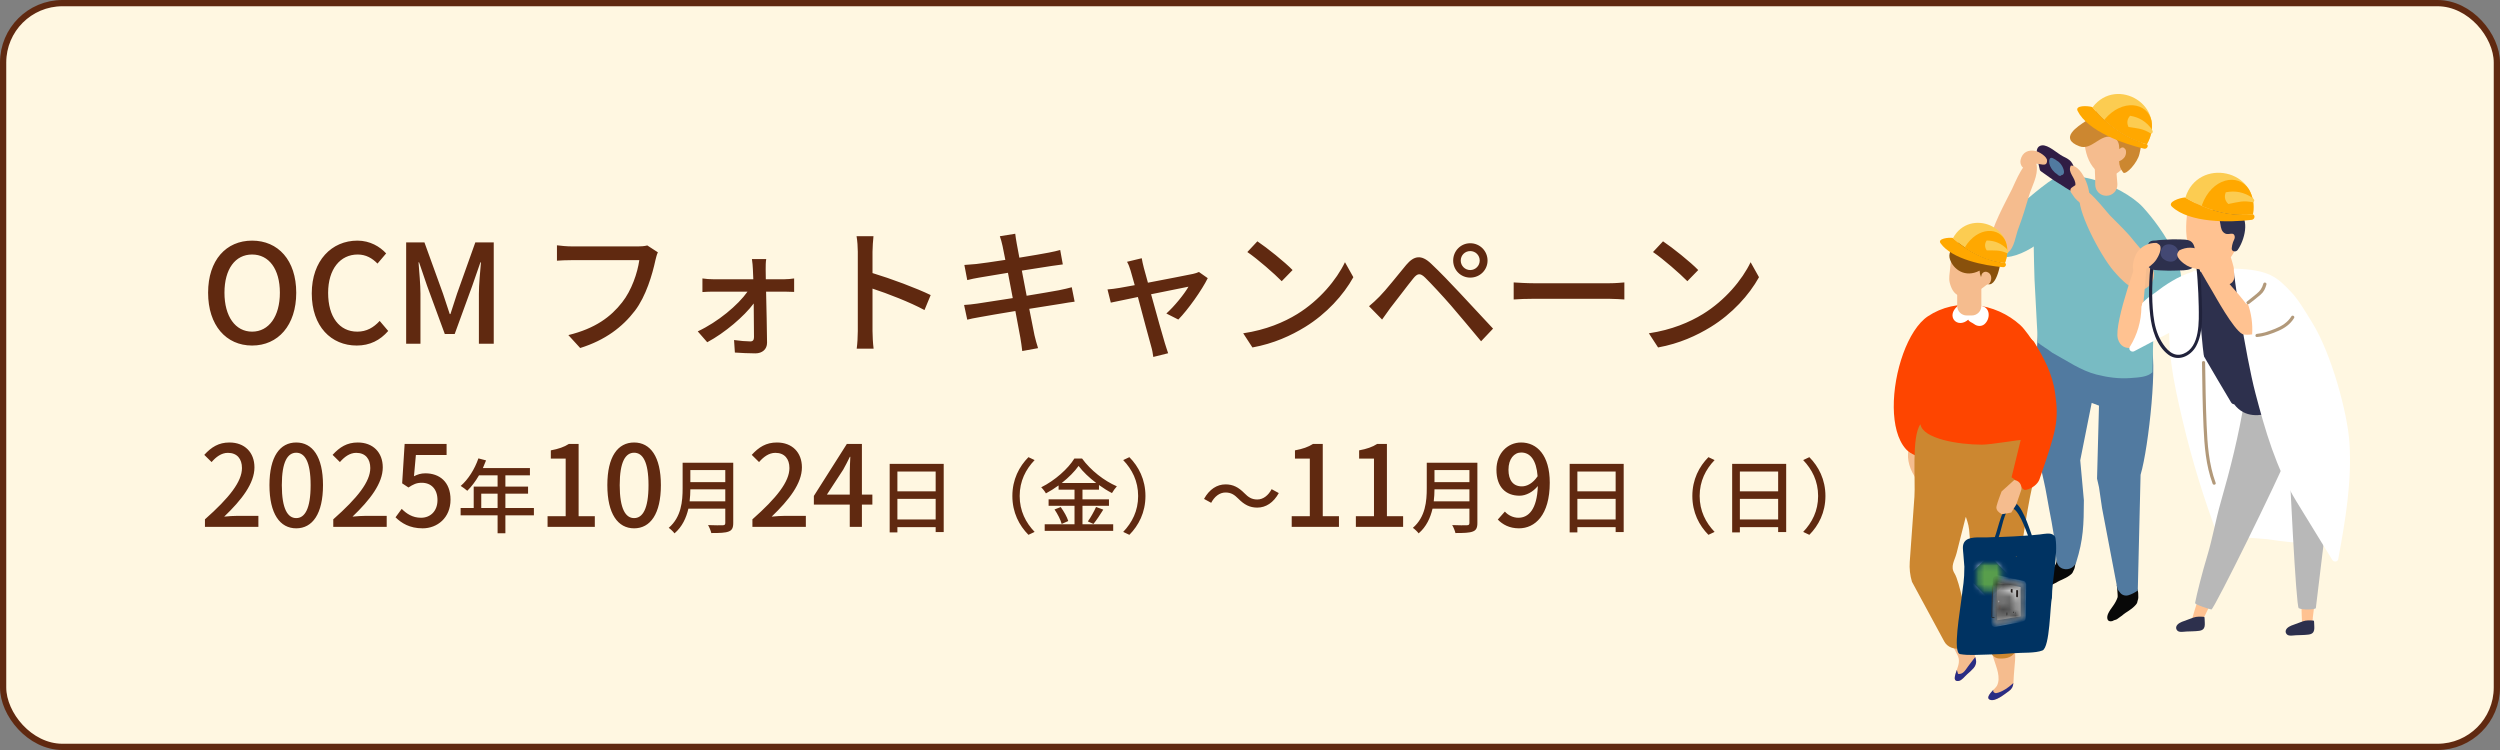 <svg width="400" height="120" viewBox="0 0 400 120" fill="none" xmlns="http://www.w3.org/2000/svg">
<rect x="0" y="0" width="400" height="120" fill="#808080" stroke="none"/>
<rect x="0.5" y="0.5" width="399" height="119" rx="9.5" fill="#FFF7E1" stroke="#602910"/>
<path d="M40.336 55.286C36.178 55.286 33.296 52.052 33.296 46.838C33.296 41.624 36.178 38.5 40.336 38.5C44.494 38.5 47.398 41.624 47.398 46.838C47.398 52.052 44.494 55.286 40.336 55.286ZM40.336 53.064C43.02 53.064 44.78 50.622 44.78 46.838C44.78 43.032 43.02 40.722 40.336 40.722C37.652 40.722 35.914 43.032 35.914 46.838C35.914 50.622 37.652 53.064 40.336 53.064ZM57.076 55.286C53.006 55.286 49.882 52.25 49.882 46.948C49.882 41.668 53.094 38.5 57.186 38.5C59.21 38.5 60.794 39.468 61.784 40.546L60.398 42.174C59.562 41.316 58.55 40.722 57.23 40.722C54.436 40.722 52.5 43.054 52.5 46.86C52.5 50.71 54.304 53.064 57.164 53.064C58.66 53.064 59.782 52.404 60.75 51.348L62.114 52.954C60.816 54.45 59.166 55.286 57.076 55.286ZM64.985 55V38.786H67.911L70.881 46.992C71.255 48.07 71.585 49.17 71.959 50.248H72.069C72.443 49.17 72.751 48.07 73.125 46.992L76.051 38.786H78.999V55H76.623V46.992C76.623 45.54 76.821 43.45 76.953 41.976H76.865L75.567 45.716L72.751 53.438H71.167L68.329 45.716L67.053 41.976H66.965C67.075 43.45 67.273 45.54 67.273 46.992V55H64.985ZM105.26 40.37C105.084 40.722 104.974 41.206 104.864 41.646C104.38 43.89 103.368 47.388 101.586 49.72C99.584 52.338 96.834 54.428 92.83 55.682L90.938 53.614C95.25 52.558 97.736 50.688 99.54 48.378C101.058 46.464 102.004 43.648 102.29 41.624H91.488C90.542 41.624 89.662 41.668 89.112 41.712V39.248C89.728 39.336 90.762 39.424 91.488 39.424H102.158C102.532 39.424 103.082 39.402 103.566 39.27L105.26 40.37ZM122.596 41.448C122.508 41.932 122.508 42.548 122.508 43.076C122.508 43.494 122.53 44.044 122.53 44.682H125.456C125.962 44.682 126.732 44.616 127.062 44.55V46.706C126.622 46.684 125.984 46.662 125.522 46.662H122.574C122.64 49.368 122.706 52.69 122.728 54.846C122.728 55.88 121.958 56.54 120.858 56.54C119.89 56.54 118.504 56.474 117.58 56.408L117.448 54.406C118.328 54.538 119.45 54.626 120.066 54.626C120.462 54.626 120.638 54.384 120.638 53.944C120.638 52.69 120.616 50.622 120.594 48.554C119.076 50.6 115.974 53.262 113.158 54.758L111.64 53.02C114.852 51.524 118.086 48.818 119.604 46.662H114.214C113.62 46.662 112.96 46.684 112.388 46.728V44.55C112.894 44.638 113.62 44.682 114.17 44.682H120.528C120.506 44.044 120.484 43.516 120.462 43.076C120.44 42.614 120.396 41.976 120.308 41.448H122.596ZM137.248 52.976V40.26C137.248 39.556 137.182 38.544 137.05 37.796H139.756C139.69 38.522 139.602 39.49 139.602 40.26V43.692C142.528 44.572 146.708 46.134 148.908 47.212L147.918 49.61C145.608 48.356 142.022 46.97 139.602 46.178V52.976C139.602 53.658 139.668 55 139.778 55.792H137.072C137.182 55.022 137.248 53.834 137.248 52.976ZM160.414 39.38C160.282 38.786 160.15 38.28 159.974 37.796L162.438 37.4C162.504 37.818 162.57 38.5 162.68 38.984C162.724 39.248 162.878 40.084 163.098 41.228C165.1 40.898 166.97 40.59 167.828 40.414C168.51 40.282 169.192 40.128 169.632 39.996L170.05 42.306C169.654 42.35 168.906 42.46 168.29 42.548C167.322 42.702 165.474 42.988 163.494 43.296C163.736 44.55 164 45.958 164.264 47.322C166.398 46.97 168.356 46.64 169.412 46.442C170.248 46.266 170.974 46.112 171.48 45.958L171.942 48.268C171.436 48.312 170.644 48.466 169.808 48.598C168.664 48.774 166.728 49.082 164.682 49.412C165.078 51.392 165.386 53.042 165.518 53.636C165.672 54.274 165.87 55.044 166.09 55.704L163.56 56.166C163.45 55.374 163.384 54.67 163.252 54.01C163.164 53.46 162.834 51.81 162.46 49.764C160.062 50.16 157.84 50.534 156.806 50.732C155.904 50.886 155.244 51.018 154.76 51.15L154.254 48.796C154.804 48.774 155.728 48.664 156.344 48.576C157.422 48.422 159.666 48.07 162.042 47.696C161.778 46.332 161.514 44.924 161.272 43.648C159.248 43.978 157.422 44.286 156.652 44.418C155.992 44.528 155.464 44.638 154.76 44.814L154.298 42.394C154.914 42.35 155.53 42.306 156.212 42.24C157.026 42.152 158.852 41.888 160.854 41.58C160.634 40.48 160.48 39.688 160.414 39.38ZM182.678 41.316C182.744 41.756 182.876 42.284 183.008 42.834C183.14 43.34 183.382 44.198 183.668 45.232C186.638 44.66 190.092 44 190.884 43.824C191.214 43.758 191.588 43.626 191.83 43.516L193.238 44.506C192.314 46.398 190.07 49.566 188.53 51.128L186.616 50.16C187.87 49.038 189.476 47.08 190.158 45.87C189.63 45.98 186.946 46.508 184.174 47.08C185.032 50.182 186.044 53.856 186.374 54.89C186.506 55.286 186.748 56.1 186.902 56.518L184.526 57.112C184.46 56.584 184.35 55.946 184.174 55.374C183.866 54.296 182.876 50.6 182.062 47.52C180.082 47.916 178.344 48.29 177.728 48.422L177.2 46.31C177.838 46.266 178.41 46.178 179.114 46.068C179.422 46.024 180.346 45.848 181.556 45.628C181.27 44.594 181.028 43.758 180.896 43.296C180.742 42.746 180.544 42.262 180.324 41.888L182.678 41.316ZM201.18 38.61C202.72 39.644 205.58 41.932 206.812 43.208L205.074 44.99C203.93 43.824 201.202 41.426 199.574 40.326L201.18 38.61ZM198.914 53.328C202.588 52.778 205.448 51.546 207.56 50.248C211.102 48.07 213.852 44.77 215.194 41.954L216.536 44.352C214.952 47.212 212.246 50.204 208.814 52.316C206.592 53.68 203.798 54.978 200.388 55.594L198.914 53.328ZM233.718 41.69C233.718 42.526 234.4 43.208 235.236 43.208C236.072 43.208 236.754 42.526 236.754 41.69C236.754 40.832 236.072 40.172 235.236 40.172C234.4 40.172 233.718 40.832 233.718 41.69ZM232.508 41.69C232.508 40.15 233.718 38.918 235.236 38.918C236.776 38.918 238.008 40.15 238.008 41.69C238.008 43.208 236.776 44.418 235.236 44.418C233.718 44.418 232.508 43.208 232.508 41.69ZM219.044 48.994C219.66 48.488 220.1 48.07 220.716 47.454C221.75 46.42 223.576 44.088 225.006 42.372C226.238 40.92 227.404 40.678 228.988 42.196C230.374 43.494 232.178 45.386 233.476 46.772C234.972 48.356 237.194 50.754 238.888 52.58L236.974 54.604C235.434 52.756 233.542 50.49 232.178 48.906C230.902 47.432 228.9 45.276 228.02 44.418C227.228 43.648 226.788 43.714 226.106 44.572C225.138 45.76 223.422 48.07 222.454 49.28C221.992 49.918 221.486 50.622 221.134 51.128L219.044 48.994ZM242.188 45.188C242.914 45.232 244.278 45.32 245.466 45.32H257.434C258.49 45.32 259.348 45.232 259.898 45.188V47.916C259.414 47.894 258.402 47.806 257.434 47.806H245.466C244.256 47.806 242.936 47.85 242.188 47.916V45.188ZM266.084 38.61C267.624 39.644 270.484 41.932 271.716 43.208L269.978 44.99C268.834 43.824 266.106 41.426 264.478 40.326L266.084 38.61ZM263.818 53.328C267.492 52.778 270.352 51.546 272.464 50.248C276.006 48.07 278.756 44.77 280.098 41.954L281.44 44.352C279.856 47.212 277.15 50.204 273.718 52.316C271.496 53.68 268.702 54.978 265.292 55.594L263.818 53.328Z" fill="#602910"/>
<path d="M32.792 84.299V83.093C36.698 79.637 38.714 77.063 38.714 74.885C38.714 73.445 37.958 72.455 36.464 72.455C35.42 72.455 34.556 73.121 33.854 73.931L32.684 72.779C33.818 71.537 34.988 70.799 36.716 70.799C39.146 70.799 40.712 72.383 40.712 74.777C40.712 77.333 38.678 79.979 35.87 82.661C36.554 82.589 37.382 82.535 38.03 82.535H41.342V84.299H32.792ZM47.396 84.533C44.804 84.533 43.112 82.229 43.112 77.621C43.112 73.031 44.804 70.799 47.396 70.799C49.988 70.799 51.68 73.049 51.68 77.621C51.68 82.229 49.988 84.533 47.396 84.533ZM47.396 82.895C48.746 82.895 49.7 81.455 49.7 77.621C49.7 73.823 48.746 72.437 47.396 72.437C46.046 72.437 45.092 73.823 45.092 77.621C45.092 81.455 46.046 82.895 47.396 82.895ZM53.323 84.299V83.093C57.229 79.637 59.245 77.063 59.245 74.885C59.245 73.445 58.489 72.455 56.995 72.455C55.951 72.455 55.087 73.121 54.385 73.931L53.215 72.779C54.349 71.537 55.519 70.799 57.247 70.799C59.677 70.799 61.243 72.383 61.243 74.777C61.243 77.333 59.209 79.979 56.401 82.661C57.085 82.589 57.913 82.535 58.561 82.535H61.873V84.299H53.323ZM67.621 84.533C65.533 84.533 64.219 83.687 63.283 82.769L64.273 81.419C65.029 82.175 65.983 82.841 67.369 82.841C68.863 82.841 69.997 81.779 69.997 80.015C69.997 78.251 68.989 77.243 67.477 77.243C66.631 77.243 66.127 77.495 65.353 77.999L64.345 77.333L64.741 71.033H71.455V72.797H66.541L66.235 76.199C66.811 75.911 67.333 75.731 68.053 75.731C70.267 75.731 72.085 77.045 72.085 79.943C72.085 82.877 69.943 84.533 67.621 84.533ZM77.001 81.283H79.615V78.982H77.001V81.283ZM85.425 81.283V82.453H80.862V85.326H79.615V82.453H73.7V81.283H75.793V77.851H79.615V76.057H76.638C76.079 77.019 75.428 77.877 74.766 78.527C74.531 78.319 74.011 77.929 73.713 77.747C74.909 76.72 75.948 75.069 76.546 73.34L77.769 73.665C77.612 74.068 77.43 74.497 77.261 74.887H84.788V76.057H80.862V77.851H84.49V78.982H80.862V81.283H85.425ZM87.611 84.299V82.589H90.508V73.373H88.132V72.059C89.374 71.825 90.257 71.519 91.013 71.033H92.579V82.589H95.171V84.299H87.611ZM101.458 84.533C98.866 84.533 97.174 82.229 97.174 77.621C97.174 73.031 98.866 70.799 101.458 70.799C104.05 70.799 105.742 73.049 105.742 77.621C105.742 82.229 104.05 84.533 101.458 84.533ZM101.458 82.895C102.808 82.895 103.762 81.455 103.762 77.621C103.762 73.823 102.808 72.437 101.458 72.437C100.108 72.437 99.154 73.823 99.154 77.621C99.154 81.455 100.108 82.895 101.458 82.895ZM110.338 80.217H116.045V78.293H110.455C110.455 78.891 110.416 79.541 110.338 80.217ZM116.045 75.212H110.455V77.136H116.045V75.212ZM117.319 74.042V83.688C117.319 84.468 117.111 84.845 116.591 85.04C116.045 85.261 115.161 85.287 113.809 85.287C113.731 84.936 113.497 84.351 113.289 84.013C114.303 84.065 115.343 84.052 115.655 84.039C115.941 84.039 116.045 83.935 116.045 83.662V81.387H110.143C109.805 82.843 109.155 84.286 107.92 85.339C107.738 85.079 107.27 84.637 106.997 84.455C109.025 82.713 109.22 80.165 109.22 78.124V74.042H117.319ZM120.386 84.299V83.093C124.292 79.637 126.308 77.063 126.308 74.885C126.308 73.445 125.552 72.455 124.058 72.455C123.014 72.455 122.15 73.121 121.448 73.931L120.278 72.779C121.412 71.537 122.582 70.799 124.31 70.799C126.74 70.799 128.306 72.383 128.306 74.777C128.306 77.333 126.272 79.979 123.464 82.661C124.148 82.589 124.976 82.535 125.624 82.535H128.936V84.299H120.386ZM132.307 79.133H135.961V75.659C135.961 74.939 136.015 73.823 136.051 73.085H135.979C135.655 73.769 135.295 74.453 134.917 75.137L132.307 79.133ZM135.961 84.299V80.735H130.219V79.349L135.493 71.033H137.905V79.133H139.579V80.735H137.905V84.299H135.961ZM143.583 83.116H149.706V79.814H143.583V83.116ZM149.706 75.446H143.583V78.618H149.706V75.446ZM142.348 74.224H150.993V85.131H149.706V84.338H143.583V85.183H142.348V74.224ZM161.978 79.359C161.978 76.72 163.07 74.64 164.552 73.145L165.54 73.613C164.123 75.095 163.148 76.967 163.148 79.359C163.148 81.751 164.123 83.623 165.54 85.105L164.552 85.573C163.07 84.078 161.978 81.998 161.978 79.359ZM169.882 77.279H175.394C174.263 76.421 173.249 75.459 172.573 74.549C171.949 75.433 171 76.395 169.882 77.279ZM173.197 80.932V83.883H178.111V84.936H167.152V83.883H171.923V80.932H167.776V79.892H171.923V78.345H169.375V77.669C168.725 78.137 168.049 78.566 167.347 78.943C167.204 78.67 166.853 78.215 166.593 77.968C168.803 76.876 170.922 74.965 171.897 73.366H173.132C174.51 75.264 176.681 76.941 178.696 77.812C178.41 78.124 178.124 78.54 177.916 78.891C177.227 78.54 176.525 78.098 175.836 77.604V78.345H173.197V79.892H177.435V80.932H173.197ZM168.725 81.517L169.713 81.127C170.22 81.816 170.74 82.739 170.922 83.363L169.869 83.831C169.713 83.207 169.219 82.232 168.725 81.517ZM174.952 83.831L174.055 83.428C174.497 82.817 175.056 81.829 175.368 81.114L176.525 81.543C176.018 82.362 175.433 83.246 174.952 83.831ZM183.272 79.359C183.272 81.998 182.18 84.078 180.698 85.573L179.71 85.105C181.127 83.623 182.102 81.751 182.102 79.359C182.102 76.967 181.127 75.095 179.71 73.613L180.698 73.145C182.18 74.64 183.272 76.72 183.272 79.359ZM198.157 79.814C197.52 79.177 197 78.8 196.077 78.8C195.128 78.8 194.309 79.463 193.789 80.451L192.645 79.827C193.49 78.293 194.712 77.5 196.09 77.5C197.299 77.5 198.183 77.981 199.093 78.904C199.73 79.541 200.25 79.918 201.173 79.918C202.122 79.918 202.941 79.255 203.461 78.267L204.605 78.891C203.76 80.425 202.538 81.218 201.16 81.218C199.951 81.218 199.067 80.737 198.157 79.814ZM206.673 84.299V82.589H209.571V73.373H207.195V72.059C208.437 71.825 209.319 71.519 210.075 71.033H211.641V82.589H214.233V84.299H206.673ZM216.939 84.299V82.589H219.837V73.373H217.461V72.059C218.703 71.825 219.585 71.519 220.341 71.033H221.907V82.589H224.499V84.299H216.939ZM229.4 80.217H235.107V78.293H229.517C229.517 78.891 229.478 79.541 229.4 80.217ZM235.107 75.212H229.517V77.136H235.107V75.212ZM236.381 74.042V83.688C236.381 84.468 236.173 84.845 235.653 85.04C235.107 85.261 234.223 85.287 232.871 85.287C232.793 84.936 232.559 84.351 232.351 84.013C233.365 84.065 234.405 84.052 234.717 84.039C235.003 84.039 235.107 83.935 235.107 83.662V81.387H229.205C228.867 82.843 228.217 84.286 226.982 85.339C226.8 85.079 226.332 84.637 226.059 84.455C228.087 82.713 228.282 80.165 228.282 78.124V74.042H236.381ZM241.356 75.155C241.356 76.847 242.112 77.819 243.498 77.819C244.326 77.819 245.262 77.333 246.018 76.199C245.82 73.589 244.83 72.401 243.39 72.401C242.256 72.401 241.356 73.427 241.356 75.155ZM243.03 84.533C241.5 84.533 240.42 83.921 239.646 83.129L240.78 81.851C241.302 82.445 242.112 82.841 242.94 82.841C244.542 82.841 245.928 81.545 246.054 77.765C245.28 78.719 244.146 79.313 243.138 79.313C240.924 79.313 239.43 77.927 239.43 75.155C239.43 72.527 241.23 70.799 243.372 70.799C245.91 70.799 247.962 72.833 247.962 77.225C247.962 82.445 245.586 84.533 243.03 84.533ZM252.38 83.116H258.503V79.814H252.38V83.116ZM258.503 75.446H252.38V78.618H258.503V75.446ZM251.145 74.224H259.79V85.131H258.503V84.338H252.38V85.183H251.145V74.224ZM270.775 79.359C270.775 76.72 271.867 74.64 273.349 73.145L274.337 73.613C272.92 75.095 271.945 76.967 271.945 79.359C271.945 81.751 272.92 83.623 274.337 85.105L273.349 85.573C271.867 84.078 270.775 81.998 270.775 79.359ZM278.38 83.116H284.503V79.814H278.38V83.116ZM284.503 75.446H278.38V78.618H284.503V75.446ZM277.145 74.224H285.79V85.131H284.503V84.338H278.38V85.183H277.145V74.224ZM292.069 79.359C292.069 81.998 290.977 84.078 289.495 85.573L288.507 85.105C289.924 83.623 290.899 81.751 290.899 79.359C290.899 76.967 289.924 75.095 288.507 73.613L289.495 73.145C290.977 74.64 292.069 76.72 292.069 79.359Z" fill="#602910"/>
<path d="M338.074 96.966C338.349 96.596 338.668 96.033 338.809 95.586C338.884 95.347 338.703 93.858 338.685 93.591C339.336 93.035 340.221 93.867 341.17 94.103C341.435 94.169 341.68 94.183 341.906 94.157C342.165 94.53 342.12 95.2 342.129 95.583C342.133 95.756 342.086 95.912 342.033 96.076C341.995 96.192 341.981 96.334 341.936 96.452C341.858 96.653 341.657 96.849 341.5 97.007C341.167 97.343 340.8 97.576 340.414 97.844C340.193 97.997 339.961 98.122 339.766 98.291C339.587 98.445 339.46 98.562 339.26 98.678C339.045 98.804 338.829 99.033 338.592 99.134C338.476 99.184 338.353 99.191 338.242 99.24C338.146 99.283 338.03 99.364 337.933 99.385C337.049 99.575 337.06 98.719 337.294 98.204C337.496 97.758 337.779 97.361 338.074 96.966Z" fill="#080808"/>
<path d="M329.325 88.582C329.333 88.76 329.203 88.844 329.155 89C329.111 89.143 329.118 89.343 329.099 89.495C329.061 89.799 329.021 90.055 328.89 90.302C328.672 90.712 328.268 91.206 327.941 91.52C327.592 91.856 327.254 92.195 326.979 92.594C326.663 93.056 326.483 93.883 327.335 93.841C327.429 93.837 327.551 93.776 327.648 93.75C327.76 93.72 327.875 93.733 327.991 93.704C328.23 93.644 328.473 93.457 328.696 93.369C328.903 93.289 329.043 93.195 329.238 93.075C329.451 92.943 329.689 92.859 329.924 92.746C330.331 92.549 330.716 92.382 331.089 92.11C331.264 91.982 331.488 91.824 331.599 91.642C331.664 91.535 331.705 91.399 331.762 91.293C331.843 91.143 331.917 91 331.948 90.831C332.039 90.331 332.321 89.348 331.72 89.106C331.377 88.967 330.872 88.958 330.51 88.901C330.29 88.866 330.166 88.916 329.952 88.921C329.773 88.925 329.598 88.802 329.419 88.846C329.418 88.894 329.421 88.942 329.43 88.989C329.385 88.926 329.341 88.864 329.325 88.582Z" fill="#080808"/>
<path d="M325.768 58.477L326.177 50.943C329.112 53.075 332.713 50.721 336.237 51.003C339.464 51.261 341.1 56.353 344.01 55.079C345.355 56.862 343.801 71.624 342.492 75.962C342.492 75.963 342.127 91.128 342.046 94.483C341.593 94.802 341.082 95.074 340.566 95.235C340.082 95.387 339.542 95.24 339.229 94.842C339.227 94.84 339.225 94.838 339.223 94.835L338.805 94.298L336.328 81.298L335.842 77.966L335.527 76.585L335.839 64.902L334.67 64.462L332.838 73.653L333.422 80.052C333.402 83.965 333.343 86.325 332.199 89.944C331.889 90.927 330.643 91.403 329.729 90.838C328.97 90.37 329.011 89.545 328.871 87.82C328.638 84.952 327.945 82.104 327.472 79.267C326.957 76.178 326.043 73.672 325.96 70.558C325.835 65.855 326.349 63.173 325.768 58.477Z" fill="#517AA0"/>
<path d="M339.393 58.667C339.393 58.625 339.333 58.556 339.26 58.513C339.186 58.471 339.127 58.471 339.127 58.513C339.127 58.556 339.186 58.624 339.26 58.667C339.333 58.71 339.393 58.71 339.393 58.667Z" fill="#EFC404"/>
<path d="M326.655 30.858C329.439 25.221 339.83 29.87 342.838 33.123C345.735 36.257 352.294 45.171 347.037 48.867C346.765 49.058 344.646 49.118 344.637 49.501C344.636 49.521 344.386 59.561 344.386 59.561C343.645 60.308 342.323 60.387 340.808 60.493C339.026 60.619 337.257 60.388 335.458 59.932C332.903 59.285 330.731 57.717 328.373 56.445C327.677 55.889 326.652 55.318 325.937 54.718C325.927 54.709 326.078 54.379 326.068 54.37C325.865 51.95 325.82 49.843 325.668 47.449C325.553 45.623 325.469 43.819 325.448 42.06C325.419 39.574 325.074 34.057 326.655 30.858Z" fill="#78BBC3"/>
<path d="M320.029 35.675C321.329 34.058 323.233 32.697 324.549 31.675C325.009 31.318 330.461 26.564 330.477 28.22C330.505 31.106 332.352 32.933 330.22 35.319C327.839 37.986 322.452 42.517 318.91 40.746C318.142 38.883 318.828 37.17 320.029 35.675Z" fill="#78BBC3"/>
<path d="M331.988 28.529C331.904 28.474 331.818 28.428 331.733 28.383C331.729 28.033 331.791 27.973 331.988 28.529Z" fill="#78BBC3"/>
<path d="M326.357 23.363C326.457 23.311 326.575 23.276 326.714 23.258C327.708 23.135 329.17 24.537 330.012 24.979C330.439 25.203 331.016 25.416 331.407 25.92C331.904 26.561 332.043 27.556 332.099 28.405C332.265 29.488 332.468 30.886 331.634 30.638C330.997 30.449 330.082 29.739 329.428 29.359C328.479 28.809 327.504 28.072 326.563 27.415C326.485 27.36 326.389 27.264 326.368 27.149C326.156 25.976 325.353 23.877 326.357 23.363Z" fill="#301D44"/>
<path d="M327.927 25.486C328.058 25.15 328.361 25.21 328.685 25.439C328.795 25.485 328.914 25.563 329.033 25.658C329.243 25.767 329.459 25.941 329.612 26.113C330.09 26.649 330.476 27.627 330.069 27.938C330.005 27.987 329.927 28.004 329.843 28.003C329.823 28.032 329.805 28.064 329.78 28.084C329.587 28.237 329.344 28.097 329.114 27.847C328.858 27.7 328.6 27.462 328.384 27.18C328.315 27.097 328.254 27.009 328.203 26.915C327.914 26.443 327.763 25.905 327.927 25.486Z" fill="#517AA0"/>
<path d="M323.296 25.559C323.58 24.347 324.553 23.906 325.699 24.157C326.228 24.273 327.535 25.033 327.531 25.693C327.525 26.9 326.279 26.011 325.502 26.244C325.025 26.386 325.024 27.024 324.497 27.081C323.655 27.173 323.115 26.333 323.296 25.559Z" fill="#F5BC8E"/>
<path d="M333.921 32.672C333.368 33.228 331.969 31.769 331.746 31.353C331.565 31.015 331.121 30.713 331.303 30.222C331.387 29.998 332.06 29.665 332.064 29.611C332.155 28.419 330.749 27.663 331.324 26.5C333.232 26.352 335.14 31.445 333.921 32.672Z" fill="#F5BC8E"/>
<path d="M334.179 30.764C335.345 31.681 337.193 34.053 337.6 34.475C338.887 35.809 340.232 37.015 341.38 38.492C342.561 40.011 346.494 43.6 343.603 45.959C341.732 47.485 339.164 44.483 338.149 43.303C336.04 40.853 332.055 33.262 332.794 31.206C332.965 30.729 332.794 31.206 333.274 30.846C333.658 30.558 333.629 30.331 334.179 30.764Z" fill="#F5BC8E"/>
<path d="M325.868 26.446C326.12 28.139 325.065 29.867 324.646 31.303C324.12 33.106 323.585 34.869 322.928 36.593C322.502 37.712 322.268 39.718 321.318 40.342C319.609 41.464 318.051 40.798 318.283 39.023C318.634 36.334 320.824 32.467 321.936 30.221C322.435 29.214 323.897 25.354 325.368 25.72C325.652 25.791 325.808 26.05 325.868 26.446Z" fill="#F5BC8E"/>
<path d="M337.011 31.323C336.033 31.323 335.24 30.532 335.237 29.553C335.236 29.125 335.235 28.777 335.234 28.737C335.206 27.235 335.077 25.664 335.093 24.193C335.101 23.452 335.48 23.118 335.896 23.271C336.899 23.64 337.785 23.827 338.391 25.994C338.574 26.646 338.696 28.147 338.781 29.432C338.849 30.455 338.038 31.323 337.011 31.323Z" fill="#F5BC8E"/>
<path d="M337.582 17.81C337.864 18.105 338.154 18.48 338.45 18.951C339.614 20.804 341.002 23.306 340.81 24.781C340.589 26.489 338.196 28.759 336.66 28.118C333.635 26.856 333.035 22.524 333.78 19.642C335.039 19.01 336.277 18.301 337.582 17.81Z" fill="#F5BC8E"/>
<path d="M333.728 19.367C333.795 19.322 333.86 19.276 333.923 19.228C335.427 18.101 336.036 16.257 338.141 16.292C340.105 16.325 341.856 18.164 341.206 20.126C343.252 20.963 342.67 22.935 342.312 24.628C342.017 26.02 340.112 28.103 339.704 27.591C339.299 27.084 339.076 26.515 339.059 25.785C339.084 25.781 339.109 25.776 339.133 25.765C339.214 25.731 339.29 25.693 339.364 25.651C339.422 25.63 339.48 25.596 339.534 25.544C339.542 25.536 339.552 25.529 339.56 25.52C339.651 25.453 339.733 25.379 339.806 25.298C339.87 25.236 339.93 25.17 339.974 25.091C339.99 25.063 339.997 25.034 340.009 25.005C340.129 24.778 340.185 24.516 340.161 24.224C340.161 24.215 340.161 24.207 340.16 24.199C340.158 24.177 340.16 24.155 340.156 24.133C340.135 23.977 340.059 23.854 339.956 23.778C339.83 23.602 339.597 23.515 339.374 23.654C339.271 23.719 339.18 23.788 339.096 23.862C339.075 23.003 338.891 22.27 338.09 21.977C336.077 21.242 334.709 24.168 332.686 23.396C329.364 22.128 332.441 20.229 333.728 19.367Z" fill="#CC8730"/>
<path fill-rule="evenodd" clip-rule="evenodd" d="M334.819 17.153C338.701 12.063 346.928 16.992 343.509 23.077C340.231 22.221 337.307 20.236 334.735 17.123C334.766 17.133 334.794 17.143 334.819 17.153Z" fill="#FCCC51"/>
<path fill-rule="evenodd" clip-rule="evenodd" d="M343.515 23.079C340.236 22.223 337.311 20.238 334.738 17.124C334.045 16.91 331.948 16.814 332.422 17.757C334.038 20.978 339.751 23.019 343.064 23.793C343.52 23.876 343.812 23.331 343.515 23.079Z" fill="#FFA800"/>
<path fill-rule="evenodd" clip-rule="evenodd" d="M336.851 19.364C338.879 21.211 341.097 22.449 343.503 23.078C344.249 21.752 344.44 20.48 344.246 19.356C344.241 19.336 344.238 19.318 344.234 19.299C343.586 16.407 339.574 15.709 336.71 19.134C336.758 19.211 336.804 19.288 336.851 19.364Z" fill="#FFA800"/>
<path fill-rule="evenodd" clip-rule="evenodd" d="M344.302 20.703C343.437 19.476 342.273 18.75 340.808 18.526C340.528 18.845 340.144 19.472 340.563 20.318C342.27 20.599 342.804 20.549 344.186 21.385C344.402 21.283 344.57 21.158 344.302 20.703Z" fill="#FCCC51"/>
<path d="M370.276 85.457C369.843 85.024 369.331 84.97 368.747 84.895C368.484 84.861 368.221 84.834 367.956 84.805C367.964 84.749 367.968 84.69 367.956 84.625C367.954 84.613 367.951 84.6 367.949 84.585C368.334 84.423 368.638 84.057 368.811 83.653C368.872 83.637 368.934 83.622 368.995 83.607C369.524 83.476 369.431 82.79 369.022 82.636C369.03 82.398 369.015 82.159 368.976 81.925C368.995 81.792 368.961 81.646 368.888 81.527C368.766 81.084 368.565 80.66 368.307 80.283C368.173 80.088 367.961 79.991 367.727 80.047C367.677 80.059 367.632 80.073 367.589 80.09C367.817 79.703 368.044 79.314 368.272 78.927C368.557 78.443 368 78.029 367.594 78.226L367.62 78.187C367.949 77.705 367.209 77.141 366.813 77.564C366.739 77.644 366.662 77.725 366.588 77.805C366.773 77.593 366.961 77.384 367.144 77.17C367.387 76.89 367.272 76.54 367.039 76.379C367.221 76.16 367.406 75.943 367.586 75.72C367.997 75.214 367.36 74.546 366.861 74.995C366.81 75.041 366.761 75.085 366.71 75.131C366.705 74.792 366.357 74.491 366.036 74.624C365.861 74.505 365.63 74.498 365.449 74.714C364.029 76.404 362.61 78.097 361.191 79.787C361.035 79.972 361.033 80.188 361.115 80.361C360.947 80.59 360.777 80.818 360.611 81.047C360.305 81.468 360.898 82.016 361.314 81.75C361.329 81.74 361.344 81.728 361.359 81.718C361.398 81.777 361.448 81.829 361.505 81.87C360.993 82.413 360.475 82.953 359.954 83.491C359.728 83.383 359.504 83.271 359.283 83.15C359.297 82.887 359.136 82.609 358.796 82.595C358.586 82.588 358.375 82.58 358.165 82.573C357.64 82.554 357.501 83.26 357.908 83.52C358.596 83.958 359.314 84.335 360.052 84.656C359.226 84.688 358.399 84.742 357.574 84.827C356.982 84.888 356.92 85.635 357.411 85.814C357.493 85.892 357.605 85.944 357.754 85.949C358.438 85.97 359.12 85.999 359.803 86.031C360.789 86.111 361.775 86.192 362.762 86.268C363.378 86.355 363.994 86.447 364.612 86.53C365.608 86.664 366.61 86.779 367.615 86.798C368.502 86.815 369.428 86.813 370.169 86.262C370.429 86.068 370.528 85.712 370.273 85.457H370.276Z" fill="white"/>
<path d="M359.08 69.903C359.361 67.608 359.346 65.325 358.428 63.08C358.244 62.634 357.484 62.59 357.421 63.089C357.351 62.651 357.278 62.213 357.199 61.775C357.134 61.419 356.73 61.337 356.453 61.471C356.272 60.38 356.104 59.285 355.937 58.192C355.851 57.626 354.861 57.752 354.929 58.327C354.983 58.789 355.038 59.249 355.092 59.711C354.938 58.804 354.788 57.898 354.644 56.99C354.564 56.489 353.778 56.533 353.651 56.949C353.552 56.136 353.454 55.321 353.356 54.508C353.279 53.871 352.3 53.832 352.329 54.508C352.403 56.221 352.563 57.925 352.804 59.616C352.359 57.088 352.037 54.537 351.736 51.986C351.706 51.719 351.51 51.561 351.3 51.514C351.237 50.843 351.174 50.171 351.111 49.5C351.064 48.991 350.455 48.869 350.2 49.173C350.2 49.156 350.196 49.141 350.195 49.124C350.176 48.901 350.044 48.755 349.882 48.684C349.786 48.401 349.679 48.119 349.551 47.84C349.37 47.445 348.91 47.552 348.701 47.834C348.385 47.701 347.951 47.849 347.988 48.268C347.744 48.2 347.47 48.292 347.418 48.614C346.384 54.912 347.808 61.322 349.256 67.44C350.74 73.705 352.631 79.875 354.921 85.895C354.99 86.076 355.14 86.188 355.303 86.231C355.506 86.728 356.297 86.655 356.297 86.064C356.297 85.633 356.297 85.202 356.296 84.769C356.299 84.734 356.299 84.696 356.296 84.657C356.296 84.493 356.296 84.328 356.296 84.165C356.436 84.085 356.537 83.941 356.528 83.737C356.508 83.221 356.455 82.714 356.369 82.211C356.684 82.318 357.124 82.14 357.078 81.743C357.068 81.656 357.058 81.568 357.048 81.481C357.219 81.393 357.348 81.21 357.343 81.016L357.323 80.096C357.453 80.018 357.545 79.877 357.535 79.677C357.528 79.527 357.52 79.378 357.513 79.229C357.664 79.154 357.781 79.01 357.788 78.792C357.806 77.944 357.891 77.091 358.01 76.238C358.029 76.194 358.042 76.148 358.047 76.099C358.059 75.988 358.069 75.879 358.08 75.769C358.253 74.647 358.475 73.523 358.681 72.4C358.974 72.442 359.302 72.272 359.268 71.911C359.205 71.239 359.141 70.566 359.078 69.896L359.08 69.903ZM354.474 81.463C354.493 81.575 354.512 81.687 354.532 81.799C354.491 81.685 354.452 81.57 354.413 81.456C354.433 81.459 354.454 81.461 354.474 81.463Z" fill="white"/>
<path d="M348.007 47.02C347.107 46.219 343.624 48.92 342.834 49.429C342.934 48.662 342.996 47.886 343.072 47.119C343.282 45.024 343.578 40.568 343.593 40.536C343.922 39.85 342.899 39.246 342.568 39.937C342.442 40.198 338.147 51.661 338.859 54.206C339.19 55.392 340.135 55.93 341.383 55.567C342.615 55.207 343.817 54.228 344.859 53.496C346.034 52.671 347.158 51.756 348.061 50.634C348.736 49.796 349.023 47.925 348.007 47.02Z" fill="#FFC291"/>
<path d="M371.16 90.239C370.737 93.044 370.416 96.023 370.046 98.836C370.053 98.887 370.055 98.94 370.046 98.998C370.024 99.13 370.002 99.264 369.98 99.396C369.902 99.868 368.363 100.305 368.34 99.895C368.123 95.864 368.225 91.41 367.942 87.842C367.711 84.924 371.586 87.41 371.16 90.239Z" fill="#FFC291"/>
<path d="M370.258 99.58C370.258 99.412 370.261 99.296 370.098 99.286C369.57 99.252 369.027 99.227 368.518 99.393C367.969 99.571 367.562 99.765 366.978 99.958C366.545 100.102 365.904 100.359 365.739 100.829C365.654 101.072 365.713 101.309 365.904 101.503C366.219 101.824 366.948 101.661 367.328 101.642C368.005 101.606 368.706 101.622 369.38 101.53C370.548 101.372 370.261 100.447 370.259 99.58H370.258Z" fill="#2D304D"/>
<path d="M356.469 91.054C355.157 93.57 353.884 96.282 352.619 98.822C352.609 98.872 352.594 98.922 352.566 98.974C352.502 99.093 352.439 99.212 352.375 99.331C352.147 99.752 350.55 99.663 350.662 99.27C351.769 95.388 353.313 91.207 354.206 87.742C354.938 84.907 357.793 88.519 356.469 91.055V91.054Z" fill="#FFC291"/>
<path d="M352.736 98.983C352.736 98.814 352.74 98.699 352.577 98.689C352.049 98.655 351.506 98.629 350.996 98.796C350.448 98.974 350.041 99.168 349.457 99.361C349.024 99.505 348.382 99.762 348.217 100.232C348.133 100.475 348.192 100.712 348.382 100.906C348.698 101.227 349.426 101.064 349.806 101.045C350.484 101.009 351.185 101.025 351.859 100.933C353.027 100.775 352.74 99.85 352.738 98.983H352.736Z" fill="#2D304D"/>
<path d="M373.077 63.707C372.559 61.259 371.408 58.664 369.215 57.292C368.735 56.992 368.265 57.486 368.343 57.963C368.355 58.039 368.366 58.116 368.378 58.194C368.181 58.138 367.957 58.177 367.796 58.34C366.655 59.496 365.462 60.597 364.223 61.641C364.089 61.599 363.934 61.618 363.776 61.731C362.77 62.468 361.763 63.205 360.757 63.94C360.577 63.789 360.315 63.748 360.103 63.863C359.808 63.534 359.193 63.517 359.107 64.06C358.219 69.608 356.842 75.058 355.292 80.453C354.523 83.128 353.979 86.243 353.171 88.906C352.386 91.488 351.487 95.019 351.212 96.482C351.164 96.734 353.58 97.486 353.822 97.52C354.213 97.574 364.505 76.712 366.214 72.441C366.309 75.177 367.356 97.066 367.798 97.309C368.363 97.62 370.51 97.567 370.536 97.278L372.671 79.636C372.909 76.831 373.179 74.025 373.374 71.213C373.549 68.713 373.602 66.172 373.08 63.707H373.077Z" fill="#B8B8B8"/>
<path d="M370.881 55.246C369.73 53.131 366.274 46.718 364.86 45.548C363.663 44.559 362.05 43.831 360.565 43.583C359.606 43.423 356.887 42.978 356.778 43.094C356.589 43.177 355.513 43.308 355.143 43.593C355.116 43.613 355.091 43.635 355.063 43.657C355.184 43.284 353.132 43.276 352.609 43.338C350.697 43.569 347.087 45.095 345.333 46.934C344.587 47.716 346.805 52.269 346.776 52.705C346.724 53.489 348.89 51.478 349.67 51.413C349.677 52.155 354.551 60.298 356.971 64.375C357.09 64.577 357.277 64.672 357.464 64.679C357.856 65.195 358.333 65.637 358.935 65.951C360.85 66.949 363.184 66.17 365.075 65.491C365.298 65.411 365.518 65.326 365.739 65.238C367.919 64.757 370.124 63.739 371.285 61.741C372.5 59.65 371.984 57.264 370.884 55.246H370.881Z" fill="#2D304D"/>
<path d="M354.104 64.698C353.646 63.013 353.284 61.31 352.995 59.597C352.985 59.538 352.977 59.477 352.967 59.417C352.118 54.266 351.926 49.015 351.746 43.795C351.727 43.262 351.048 43.16 350.807 43.497C350.777 43.498 350.746 43.505 350.717 43.514C348.461 44.23 346.513 45.513 344.662 46.941C344.026 47.355 343.423 47.82 342.875 48.37C342.734 48.511 342.698 48.669 342.727 48.808C342.666 48.886 342.627 48.988 342.625 49.114C342.603 51.395 341.97 53.561 340.77 55.499C340.49 55.953 341.035 56.428 341.469 56.199C342.829 55.483 344.19 54.768 345.55 54.052L347.591 52.977C347.911 52.807 348.354 52.643 348.719 52.422C348.733 52.77 348.758 53.116 348.789 53.463C348.741 54.532 348.765 55.64 349.242 56.528C349.468 56.949 349.95 56.808 350.123 56.476C350.285 57.204 350.454 57.93 350.626 58.654C350.762 59.231 351.505 59.073 351.609 58.591C351.721 59.161 351.845 59.728 351.994 60.286C352.018 60.376 352.06 60.448 352.111 60.502C352.376 62.008 352.688 63.503 353.113 64.963C353.296 65.594 354.275 65.33 354.1 64.692L354.104 64.698Z" fill="white"/>
<path d="M357.878 32.517C357.063 30.765 355.257 29.881 353.413 30.655C352.164 31.18 351.392 32.278 350.993 33.515C350.694 33.167 350.034 33.169 349.974 33.736C349.742 35.938 349.526 38.261 350.582 40.297C351.035 41.173 351.828 42.057 352.765 42.529C352.799 42.731 352.833 42.935 352.867 43.137C352.964 43.712 352.977 44.415 353.222 44.953C353.649 45.897 354.955 45.642 355.798 45.637C358.411 45.623 357.46 42.891 356.926 41.159C357.583 40.258 358.036 39.154 358.278 38.204C358.745 36.381 358.683 34.243 357.88 32.519L357.878 32.517Z" fill="#FFC291"/>
<path d="M352.285 48.044C352.234 46.482 352.159 44.914 352.002 43.361C351.929 42.639 351.832 41.919 351.686 41.21C351.611 40.847 351.614 40.213 351.251 40.005C351.136 39.938 350.966 39.972 350.9 40.096C350.891 40.113 350.883 40.13 350.874 40.145C350.812 40.264 350.84 40.429 350.966 40.497L351.002 40.516C351.017 40.524 351.032 40.529 351.049 40.534C351.141 40.767 351.195 41.366 351.222 41.504C351.311 41.958 351.38 42.415 351.436 42.875C351.514 43.52 351.565 44.169 351.608 44.817C351.699 46.212 351.779 47.611 351.796 49.01C351.825 51.366 352.039 55.552 349.333 56.608C347.724 57.236 346.564 55.874 345.819 54.625C345.059 53.349 344.709 51.894 344.543 50.431C344.224 47.603 344.336 44.7 344.634 41.877C344.668 41.551 344.161 41.554 344.127 41.877C343.823 44.702 343.714 47.603 344.03 50.431C344.281 52.685 345.023 55.299 346.924 56.74C348.511 57.942 350.531 56.973 351.389 55.372C352.526 53.245 352.363 50.373 352.285 48.046V48.044Z" fill="#20223B"/>
<path d="M350.429 38.555C349.979 38.306 349.393 38.328 348.898 38.306C348.061 38.27 347.222 38.285 346.387 38.352C345.985 38.384 345.423 38.384 344.948 38.477C344.564 38.489 344.233 38.469 343.921 38.723C343.849 38.781 343.805 38.859 343.78 38.944C343.715 39.002 343.666 39.08 343.639 39.183C343.576 39.312 343.54 39.457 343.544 39.618C343.544 39.638 343.549 39.657 343.55 39.676C343.382 40.693 343.179 42.224 343.934 42.87C344.416 43.283 345.236 43.234 345.825 43.269C346.603 43.317 347.383 43.324 348.161 43.288C348.872 43.256 349.84 43.313 350.502 43.025C350.948 42.83 351.033 42.382 351.092 41.932C351.218 40.979 351.474 39.133 350.432 38.555H350.429Z" fill="#2D304D"/>
<path d="M345.599 39.276C345.523 39.137 345.112 38.865 344.995 38.864C343.773 38.847 342.62 39.366 341.933 40.402C341.422 41.172 340.955 42.836 341.519 43.669C341.646 43.858 341.867 43.868 342.011 43.759C342.164 43.824 342.364 43.793 342.449 43.629C342.524 43.483 342.6 43.338 342.675 43.192C342.773 43.289 342.921 43.328 343.065 43.233C343.771 42.771 344.491 42.289 344.98 41.585C345.321 41.091 345.941 39.894 345.599 39.275V39.276Z" fill="#FFC291"/>
<path d="M358.193 33.833C357.93 33.639 357.648 33.799 357.51 34.035C357.354 33.936 357.184 33.863 357.011 33.833C356.974 33.81 356.932 33.792 356.884 33.78C356.65 33.717 356.417 33.656 356.183 33.593C355.869 33.51 355.621 33.729 355.558 33.987C355.297 33.749 354.979 33.575 354.63 33.457C354.007 33.249 353.74 34.231 354.36 34.44C355.762 34.91 354.793 36.803 356.078 37.387C356.64 37.642 357.465 36.973 357.565 37.918C357.592 38.168 357.354 38.529 357.28 38.754C357.168 39.091 357.103 39.387 357.076 39.74C357.033 40.288 357.762 40.37 358.025 39.996C359.104 38.467 360.028 35.179 358.196 33.834L358.193 33.833Z" fill="#2D304D"/>
<path d="M348.215 39.597C347.795 39.129 347.035 38.954 346.453 39.2C345.87 39.448 345.573 40.268 345.75 40.857C345.843 41.168 346.037 41.385 346.276 41.522C346.356 41.584 346.444 41.636 346.541 41.682C347.147 41.962 347.89 41.971 348.298 41.363C348.649 40.84 348.639 40.073 348.213 39.597H348.215Z" fill="#434873"/>
<path d="M366.13 49.312C366.174 50.471 365.15 51.558 364.246 52.147C363.974 52.325 364.225 52.761 364.502 52.585C365.558 51.913 366.698 50.65 366.639 49.312C366.624 48.986 366.116 48.983 366.13 49.312Z" fill="#20223B"/>
<path d="M375.913 70.858C375.609 66.058 373.009 56.567 369.996 51.697C369.069 50.198 367.84 48.056 366.645 46.793C364.324 44.34 363.099 43.143 357.432 42.979C357.183 42.972 359.281 56.869 360.872 62.934C362.437 68.9 364.16 74.854 367.382 80.154C369.3 83.309 371.243 86.452 373.175 89.599C373.389 89.947 374.027 89.93 374.112 89.477C375.249 83.35 376.31 77.114 375.915 70.858H375.913Z" fill="white"/>
<path d="M359.65 48.579C359.577 48.613 359.504 48.647 359.431 48.681C357.971 46.725 355.693 44.289 353.927 42.489C353.797 41.567 352.839 40.523 352.147 40.109C351.081 39.469 349.816 39.498 348.721 40.041C348.616 40.093 348.363 40.516 348.353 40.674C348.31 41.378 349.387 42.193 349.908 42.49C350.529 42.845 351.228 42.989 351.929 43.093C352.622 44.303 353.455 45.751 354.009 46.661C354.374 47.262 357.307 52.657 358.786 53.459C359.171 53.582 359.731 53.583 360.344 53.504C360.446 51.825 360.222 50.16 359.65 48.577V48.579Z" fill="#FFC291"/>
<path d="M366.615 50.623C366.026 51.592 365.087 52.174 364.053 52.589C363.122 52.962 362.117 53.33 361.112 53.419C360.791 53.447 360.786 53.95 361.112 53.924C362.28 53.833 363.449 53.408 364.52 52.945C365.559 52.495 366.464 51.862 367.056 50.881C367.226 50.599 366.786 50.343 366.617 50.623H366.615Z" fill="#B2997A"/>
<path d="M362.137 45.386C361.927 46.119 361.625 46.542 361.049 47.016C360.542 47.433 360.027 47.844 359.511 48.253C359.257 48.455 359.615 48.806 359.868 48.61C360.491 48.124 361.126 47.64 361.72 47.119C362.224 46.678 362.45 46.157 362.63 45.522C362.719 45.206 362.229 45.07 362.137 45.386Z" fill="#B2997A"/>
<path d="M354.504 77.248C353.413 74.264 353.191 71.103 353.058 67.956C352.919 64.642 352.875 61.327 352.822 58.012C352.817 57.686 352.311 57.686 352.316 58.012C352.362 61.437 352.413 64.865 352.564 68.287C352.7 71.366 352.941 74.467 354.016 77.384C354.128 77.687 354.618 77.557 354.504 77.249V77.248Z" fill="#B2997A"/>
<path fill-rule="evenodd" clip-rule="evenodd" d="M349.668 31.593C351.663 25.117 361.638 27.006 360.466 34.301C356.897 34.648 353.266 33.746 349.574 31.594C349.608 31.592 349.64 31.591 349.668 31.593Z" fill="#FCCC51"/>
<path fill-rule="evenodd" clip-rule="evenodd" d="M360.478 34.302C356.908 34.65 353.277 33.747 349.583 31.595C348.816 31.636 346.698 32.306 347.513 33.07C350.296 35.679 356.717 35.617 360.29 35.175C360.775 35.091 360.865 34.443 360.478 34.302Z" fill="#FFA800"/>
<path fill-rule="evenodd" clip-rule="evenodd" d="M352.511 33.044C355.201 34.137 357.856 34.557 360.476 34.301C360.732 32.712 360.458 31.378 359.854 30.332C359.842 30.314 359.832 30.298 359.822 30.281C358.12 27.644 353.879 28.418 352.287 32.867C352.363 32.926 352.436 32.985 352.511 33.044Z" fill="#FFA800"/>
<path fill-rule="evenodd" clip-rule="evenodd" d="M360.383 31.654C359.076 30.751 357.654 30.456 356.117 30.769C355.955 31.188 355.804 31.951 356.529 32.639C358.327 32.294 358.84 32.049 360.518 32.374C360.695 32.194 360.816 32.008 360.383 31.654Z" fill="#FCCC51"/>
<path d="M318.365 111.94C319.249 112.358 320.792 111.016 321.444 110.572C321.864 110.285 322.124 109.843 322.145 109.366C322.145 109.366 322.148 109.34 322.15 109.295C322.162 109.027 322.212 108.091 322.212 108.085C322.289 106.531 322.672 104.829 322.207 103.296C321.715 101.667 319.11 100.943 318.72 103.047C318.429 104.598 319.367 106.124 319.667 107.607C319.809 108.319 319.854 109.072 319.507 109.735C319.443 109.859 319.221 110.083 318.973 110.346C318.68 110.659 318.349 111.025 318.207 111.338C318.092 111.594 318.103 111.815 318.365 111.94Z" fill="#F5BC8E"/>
<path d="M313.178 104.767C313.632 105.611 313.377 106.375 313.096 107.182C313.051 107.309 313.006 107.438 312.963 107.567C312.909 107.734 312.836 107.95 312.793 108.164C312.701 108.613 312.746 109.046 313.393 108.947C313.896 108.87 314.353 108.219 314.721 107.896C315.087 107.579 315.449 107.255 315.772 106.893C316.131 106.491 316.261 105.969 316.129 105.463L316.037 105.116L315.803 104.243L315.38 102.649L315.127 101.704L314.355 99.944C313.287 100.371 312.075 100.12 311.028 100.541L311.619 101.716C312.139 102.734 312.64 103.761 313.178 104.767Z" fill="#F5BC8E"/>
<path d="M306.786 70.427C307.218 70.283 307.651 70.444 307.927 71.168C308.55 72.802 308.018 75.378 308.58 77.231C308.656 77.482 308.688 77.674 308.545 77.901C305.876 77.527 303.692 71.465 306.786 70.427Z" fill="#F5BC8E"/>
<path d="M303.001 65.196C302.942 59.586 305.246 52.76 308.454 50.612C312.994 47.573 319.271 48.388 323.262 52.03C323.982 52.686 325.054 54.252 325.75 55.337C324.937 59.402 325.842 63.577 325.747 67.692C325.73 68.444 325.684 69.194 325.622 69.942C325.608 69.987 325.596 70.032 325.581 70.077C324.71 72.791 323.696 75.414 322.953 78.14C322.927 78.124 322.901 78.109 322.876 78.091C321.966 77.465 322.051 75.799 320.966 75.392C320.386 75.177 319.18 75.502 318.532 75.542C316.059 75.691 313.585 75.295 311.284 74.385C309.483 73.67 306.403 73.32 305.071 71.988C305.017 71.933 304.964 71.877 304.912 71.819C303.611 70.341 303.03 67.911 303.001 65.196Z" fill="#FE4500"/>
<path d="M305.56 89.892C305.809 86.427 306.059 82.962 306.308 79.497C306.492 76.948 305.832 69.812 307.271 67.878C307.621 70.199 313.35 71.146 317.106 71.146C318.555 71.146 322.72 70.385 324.166 70.312C329.069 70.066 325.789 75.131 325.073 78.218C324.487 80.753 322.63 91.624 322.945 94.251C323.233 96.657 323.075 99.077 322.991 101.49C322.915 103.665 322.647 105.537 319.842 105.359C317.729 105.226 317.583 100.785 317.269 99.352C317.178 98.935 317.116 98.654 317.116 98.654C316.668 96.864 316.322 95.046 316.055 93.214C316.06 93.259 316.064 93.286 316.064 93.286C315.653 92.112 315.167 85.975 315.059 84.733C314.987 83.924 314.565 82.775 314.565 82.775C314.547 82.761 314.531 82.745 314.513 82.731C314.085 84.455 313.581 86.478 313.056 88.494C312.728 89.758 312.012 90.617 312.73 91.754C313.547 93.048 314.526 98.682 315.311 101.222C315.636 102.275 314.95 103.371 313.734 103.704C313.73 103.705 313.724 103.706 313.719 103.708C312.677 103.991 311.565 103.527 311.083 102.637L305.912 93.079C305.603 92.041 305.483 90.966 305.56 89.892Z" fill="#CC8730"/>
<path d="M313.209 48.982C314.113 48.218 316.008 48.221 316.989 48.942C318.525 49.198 318.464 51.061 317.511 51.87C317.035 52.274 316.343 52.228 315.85 51.845C315.539 51.604 315.028 51.477 314.921 51.145C313.166 52.673 311.286 50.605 313.209 48.982Z" fill="white"/>
<path d="M321.85 76.368C321.85 76.368 322.816 76.951 323.393 77.849C323.578 78.136 323.757 78.432 324.096 78.381C324.139 78.375 324.181 78.367 324.224 78.358C325.088 78.174 326.043 77.487 326.322 76.68C329.023 68.85 329.448 67.39 328.818 62.897C328.373 59.71 326.978 57.204 325.431 54.66C324.593 53.829 323.955 53.446 323.955 53.446L323.549 53.765C321.362 55.481 320.497 58.381 321.389 61.007L323.842 68.224L321.85 76.368Z" fill="#FE4500"/>
<path d="M315.485 50.477H314.683C313.838 50.477 313.152 49.795 313.152 48.955V45.352C313.152 44.511 313.838 43.83 314.683 43.83H315.485C316.33 43.83 317.016 44.511 317.016 45.352V48.955C317.016 49.795 316.33 50.477 315.485 50.477Z" fill="#F5BC8E"/>
<path d="M312.463 40.52C312.228 41.255 312.098 42.01 312.033 42.78C312.026 42.837 312.026 42.901 312.02 42.959C311.968 43.706 311.771 44.483 311.955 45.221C312.983 49.322 316.535 46.633 317.89 45.551C323.307 41.229 312.464 40.516 312.463 40.52Z" fill="#F5BC8E"/>
<path d="M315.293 37.548C316.65 36.73 317.6 37.672 317.981 38.985C318.322 38.697 318.744 38.608 319.25 38.834C319.829 39.094 320.099 39.784 320.186 40.478C320.312 41.465 319.518 46.449 317.799 45.33C317.266 44.982 316.789 44.435 316.738 43.301C314.403 44.514 312.533 43.081 311.995 41.507C311.356 39.639 313.995 38.33 315.293 37.548Z" fill="#89510C"/>
<path d="M317.046 44.295C316.938 43.945 317.228 43.55 317.591 43.491C317.954 43.431 318.327 43.665 318.489 43.994C318.652 44.322 318.626 44.721 318.487 45.06C318.434 45.187 318.364 45.312 318.257 45.4C317.946 45.655 317.44 45.49 317.201 45.166C316.962 44.842 316.917 44.42 316.881 44.02L317.046 44.295Z" fill="#F5BC8E"/>
<path d="M313.393 108.95C313.896 108.872 314.353 108.221 314.721 107.899C315.087 107.582 315.449 107.258 315.772 106.896C316.131 106.494 316.261 105.972 316.129 105.466L316.037 105.118C315.657 105.61 315.283 106.099 314.913 106.595C314.478 107.176 314.112 107.951 313.283 107.822C313.219 107.61 313.172 107.371 313.096 107.185C313.051 107.312 313.006 107.441 312.964 107.57C312.909 107.737 312.836 107.953 312.793 108.167C312.701 108.616 312.746 109.049 313.393 108.95Z" fill="#2A2D84"/>
<path d="M318.346 111.941C319.23 112.359 320.772 111.017 321.424 110.572C321.845 110.285 322.105 109.844 322.126 109.366C322.126 109.366 322.129 109.341 322.131 109.296C321.599 109.773 321.006 110.241 320.392 110.544C320.165 110.654 319.445 110.991 319.197 110.88C318.883 110.742 318.871 110.549 318.953 110.347C318.66 110.659 318.33 111.026 318.188 111.339C318.072 111.595 318.084 111.816 318.346 111.941Z" fill="#2A2D84"/>
<path fill-rule="evenodd" clip-rule="evenodd" d="M312.487 38.08C315.181 33.156 322.962 36.345 320.8 42.071C317.845 41.76 315.049 40.425 312.41 38.065C312.438 38.069 312.464 38.074 312.487 38.08Z" fill="#FCCC51"/>
<path fill-rule="evenodd" clip-rule="evenodd" d="M320.805 42.072C317.851 41.761 315.054 40.425 312.413 38.065C311.784 37.971 309.953 38.163 310.488 38.919C312.314 41.498 317.534 42.515 320.508 42.749C320.915 42.761 321.096 42.25 320.805 42.072Z" fill="#FFA800"/>
<path fill-rule="evenodd" clip-rule="evenodd" d="M314.543 39.727C316.544 41.061 318.629 41.842 320.798 42.07C321.27 40.822 321.268 39.695 320.952 38.746C320.945 38.729 320.94 38.714 320.934 38.699C319.991 36.276 316.421 36.2 314.39 39.546C314.442 39.607 314.492 39.667 314.543 39.727Z" fill="#FFA800"/>
<path fill-rule="evenodd" clip-rule="evenodd" d="M321.173 39.909C320.262 38.959 319.157 38.483 317.857 38.481C317.656 38.795 317.407 39.389 317.881 40.067C319.397 40.086 319.855 39.973 321.162 40.515C321.336 40.398 321.465 40.267 321.173 39.909Z" fill="#FCCC51"/>
<path d="M317.748 85.989C318.224 85.968 318.699 85.951 319.175 85.933C319.71 84.578 320.462 80.279 322.058 80.338C323.402 80.387 324.663 84.44 325.089 85.633C325.52 85.597 325.951 85.559 326.382 85.512C327.089 85.434 328.087 85.174 328.584 85.639C328.729 85.725 328.838 85.876 328.876 86.1C329.314 88.746 328.318 92.653 328.309 95.697C328.004 96.722 328.006 103.592 326.786 104.076C325.631 104.534 323.526 104.402 322.302 104.506C320.842 104.63 319.378 104.704 317.912 104.732C316.529 104.759 314.982 104.9 313.617 104.658C312.393 104.442 313.617 97.78 313.849 95.697C314.081 93.614 314.299 93.001 314.299 90.668C314.237 89.996 314.181 89.324 314.135 88.651C314.093 88.054 313.945 87.335 314.259 86.79C314.858 85.75 316.742 86.03 317.749 85.987L317.748 85.989ZM322.593 89.138C322.606 89.088 322.622 89.039 322.637 88.99C322.602 88.991 322.564 88.992 322.529 88.993C322.552 89.042 322.573 89.09 322.593 89.139L322.593 89.138ZM324.478 85.682C324.059 84.659 322.929 81.217 321.753 81.298C320.722 81.368 320.22 84.921 319.793 85.933C321.417 85.873 322.96 85.795 324.582 85.674L324.478 85.682Z" fill="#003362"/>
<mask id="path-68-inside-1_639_25719" fill="white">
<path d="M319.663 96.352C319.753 96.353 319.827 96.266 319.829 96.157C319.831 96.048 319.76 95.959 319.67 95.957C319.58 95.956 319.505 96.043 319.504 96.152C319.502 96.261 319.573 96.35 319.663 96.352ZM319.715 98.866L319.803 98.853L319.815 98.082L319.728 98.09L319.715 98.866ZM319.882 98.841L319.97 98.828L319.976 98.488L320.084 98.474L320.078 98.811L320.166 98.798L320.178 98.045L320.091 98.054L320.085 98.378L319.977 98.391L319.983 98.064L319.895 98.073L319.882 98.841ZM320.552 96.939L320.538 97.782L320.775 97.761L320.789 96.932L321.133 95.816L320.882 95.804L320.679 96.58L320.674 96.581L320.497 95.785L320.247 95.773L320.552 96.939ZM320.245 98.253L320.332 98.243L320.333 98.207C320.333 98.186 320.338 98.167 320.348 98.151C320.358 98.135 320.372 98.125 320.388 98.124C320.41 98.121 320.424 98.128 320.431 98.143C320.438 98.159 320.441 98.179 320.441 98.204L320.434 98.582C320.434 98.604 320.43 98.623 320.422 98.638C320.414 98.654 320.4 98.663 320.38 98.666C320.374 98.667 320.368 98.667 320.362 98.665C320.355 98.664 320.349 98.66 320.343 98.656C320.338 98.651 320.334 98.644 320.331 98.635C320.328 98.625 320.326 98.613 320.326 98.599L320.327 98.562L320.239 98.574L320.238 98.62C320.238 98.643 320.241 98.665 320.248 98.685C320.255 98.704 320.265 98.721 320.277 98.736C320.289 98.75 320.304 98.76 320.32 98.767C320.337 98.774 320.355 98.776 320.375 98.773C320.391 98.771 320.408 98.765 320.426 98.757C320.443 98.749 320.458 98.737 320.472 98.721C320.486 98.705 320.498 98.686 320.507 98.663C320.516 98.64 320.521 98.611 320.522 98.578L320.529 98.172C320.529 98.148 320.526 98.126 320.519 98.106C320.513 98.086 320.504 98.069 320.491 98.055C320.479 98.042 320.464 98.031 320.447 98.024C320.429 98.017 320.41 98.015 320.389 98.017C320.348 98.021 320.314 98.041 320.288 98.077C320.275 98.094 320.265 98.114 320.257 98.137C320.25 98.16 320.246 98.184 320.245 98.21L320.245 98.253ZM320.596 98.569C320.595 98.593 320.599 98.615 320.606 98.634C320.612 98.653 320.622 98.67 320.635 98.683C320.648 98.697 320.663 98.707 320.68 98.714C320.697 98.72 320.715 98.722 320.735 98.719C320.754 98.716 320.772 98.709 320.79 98.697C320.807 98.686 320.822 98.671 320.835 98.654C320.849 98.636 320.859 98.617 320.867 98.596C320.875 98.575 320.879 98.553 320.879 98.53L320.889 97.973L320.801 97.982L320.792 98.532C320.792 98.558 320.786 98.577 320.775 98.591C320.765 98.605 320.752 98.612 320.737 98.615C320.721 98.617 320.708 98.613 320.698 98.602C320.688 98.591 320.683 98.573 320.684 98.547L320.693 97.993L320.605 98.001L320.596 98.569ZM320.953 98.511C320.952 98.541 320.956 98.567 320.965 98.587C320.973 98.607 320.984 98.623 320.997 98.635C321.011 98.647 321.027 98.656 321.044 98.661C321.062 98.665 321.079 98.666 321.097 98.664C321.115 98.661 321.132 98.655 321.15 98.645C321.168 98.635 321.183 98.622 321.197 98.605C321.212 98.589 321.224 98.57 321.233 98.548C321.241 98.526 321.246 98.5 321.247 98.471L321.253 98.101C321.253 98.073 321.249 98.048 321.241 98.028C321.233 98.007 321.222 97.99 321.208 97.977C321.194 97.965 321.179 97.956 321.162 97.95C321.144 97.945 321.127 97.943 321.109 97.945C321.091 97.946 321.073 97.952 321.056 97.961C321.038 97.97 321.022 97.982 321.008 97.998C320.994 98.014 320.982 98.033 320.973 98.056C320.964 98.079 320.96 98.105 320.959 98.134L320.953 98.511ZM321.316 98.625L321.399 98.612L321.54 98.18L321.541 98.18L321.534 98.592L321.622 98.579L321.633 97.897L321.549 97.906L321.41 98.336L321.409 98.336L321.415 97.919L321.328 97.928L321.316 98.625ZM321.96 96.1L321.964 95.857L321.181 95.819L321.176 96.076L321.45 96.085L321.423 97.706L321.66 97.685L321.687 96.092L321.96 96.1ZM321.701 98.415C321.701 98.437 321.704 98.457 321.711 98.475C321.718 98.492 321.728 98.507 321.741 98.52C321.754 98.533 321.768 98.542 321.786 98.547C321.803 98.553 321.821 98.554 321.84 98.551C321.86 98.548 321.878 98.541 321.895 98.531C321.912 98.52 321.927 98.507 321.941 98.49C321.954 98.474 321.965 98.456 321.972 98.437C321.98 98.418 321.984 98.397 321.985 98.375L321.993 97.861L321.906 97.87L321.897 98.378C321.897 98.402 321.891 98.42 321.881 98.433C321.87 98.446 321.857 98.453 321.842 98.455C321.826 98.457 321.814 98.454 321.804 98.444C321.793 98.434 321.789 98.417 321.789 98.393L321.797 97.881L321.71 97.89L321.701 98.415ZM322.033 95.684L322.27 95.699L322.299 93.934L321.945 93.865C321.88 93.852 321.823 93.85 321.773 93.859C321.724 93.869 321.679 93.894 321.638 93.934C321.597 93.976 321.568 94.028 321.551 94.09C321.535 94.153 321.526 94.241 321.524 94.353C321.523 94.437 321.526 94.508 321.533 94.567C321.541 94.626 321.558 94.682 321.585 94.736C321.616 94.801 321.659 94.854 321.712 94.894C321.766 94.934 321.836 94.959 321.924 94.969L322.045 94.983L322.033 95.684ZM322.036 97.653L322.273 97.633L322.302 95.873L322.066 95.862L322.036 97.653ZM322.126 98.503L322.212 98.212L322.265 98.205L322.26 98.482L322.348 98.469L322.358 97.824L322.218 97.838C322.115 97.849 322.062 97.918 322.06 98.047C322.059 98.086 322.064 98.119 322.075 98.145C322.086 98.17 322.105 98.19 322.133 98.203L322.033 98.517L322.126 98.503ZM322.426 95.296C322.425 95.37 322.435 95.434 322.457 95.488C322.48 95.542 322.509 95.587 322.546 95.624C322.584 95.662 322.626 95.691 322.673 95.712C322.72 95.732 322.767 95.744 322.815 95.747C322.863 95.75 322.911 95.744 322.958 95.73C323.006 95.716 323.048 95.692 323.086 95.661C323.125 95.631 323.156 95.593 323.18 95.545C323.204 95.498 323.217 95.44 323.218 95.371L323.233 94.506C323.234 94.44 323.223 94.38 323.201 94.325C323.178 94.27 323.148 94.222 323.11 94.181C323.074 94.141 323.032 94.108 322.986 94.082C322.939 94.055 322.891 94.037 322.844 94.028C322.796 94.018 322.748 94.018 322.701 94.026C322.654 94.034 322.611 94.052 322.571 94.078C322.534 94.107 322.503 94.146 322.479 94.196C322.455 94.245 322.442 94.305 322.441 94.376L322.426 95.296ZM322.475 98.45L322.503 98.309L322.622 98.292L322.646 98.424L322.733 98.411L322.607 97.799L322.534 97.806L322.387 98.463L322.475 98.45ZM322.791 97.602C322.836 97.598 322.882 97.588 322.929 97.572C322.975 97.555 323.017 97.53 323.055 97.496C323.093 97.462 323.124 97.42 323.149 97.37C323.174 97.32 323.187 97.257 323.188 97.182L323.203 96.281C323.204 96.227 323.195 96.177 323.178 96.13C323.16 96.084 323.134 96.043 323.101 96.007C323.067 95.972 323.027 95.943 322.98 95.922C322.934 95.9 322.882 95.887 322.824 95.885C322.713 95.879 322.622 95.912 322.551 95.985C322.517 96.021 322.489 96.064 322.469 96.114C322.449 96.165 322.438 96.221 322.437 96.281L322.436 96.379L322.672 96.381L322.674 96.3C322.674 96.252 322.688 96.21 322.715 96.176C322.742 96.142 322.778 96.125 322.823 96.126C322.881 96.128 322.92 96.148 322.939 96.185C322.958 96.223 322.967 96.269 322.966 96.326L322.951 97.179C322.951 97.227 322.939 97.269 322.918 97.303C322.896 97.337 322.859 97.356 322.804 97.36C322.789 97.361 322.772 97.359 322.755 97.355C322.737 97.35 322.721 97.342 322.705 97.331C322.691 97.319 322.68 97.302 322.671 97.28C322.662 97.258 322.658 97.231 322.659 97.197L322.66 97.113L322.423 97.124L322.421 97.232C322.42 97.286 322.429 97.336 322.448 97.383C322.467 97.429 322.493 97.47 322.526 97.504C322.559 97.539 322.599 97.565 322.644 97.583C322.689 97.6 322.739 97.607 322.791 97.602ZM322.773 98.405L322.86 98.392L322.867 98.015L322.868 98.015L322.951 98.269L322.994 98.262L323.085 97.989L323.086 97.988L323.08 98.359L323.168 98.345L323.178 97.741L323.094 97.749L322.976 98.086L322.974 98.086L322.868 97.772L322.783 97.781L322.773 98.405ZM321.443 93.766L320.74 93.627L320.736 93.893L321.203 93.977L321.194 94.538L320.786 94.481L320.782 94.746L321.189 94.796L321.18 95.357L320.712 95.319L320.707 95.602L321.412 95.645L321.443 93.766ZM320.624 93.604L320.397 93.559L320.02 94.736L320.015 94.735L320.036 93.488L319.8 93.441L319.765 95.543L319.988 95.557L320.37 94.363L320.374 94.364L320.354 95.58L320.59 95.595L320.624 93.604ZM319.289 92.464L323.653 93.432C323.677 93.437 323.694 93.458 323.693 93.483L323.603 98.922C323.602 98.946 323.585 98.966 323.561 98.971L319.167 99.814C319.135 99.82 319.105 99.795 319.105 99.763L319.226 92.513C319.227 92.481 319.257 92.457 319.289 92.464Z"/>
</mask>
<path d="M319.663 96.352C319.753 96.353 319.827 96.266 319.829 96.157C319.831 96.048 319.76 95.959 319.67 95.957C319.58 95.956 319.505 96.043 319.504 96.152C319.502 96.261 319.573 96.35 319.663 96.352ZM319.715 98.866L319.803 98.853L319.815 98.082L319.728 98.09L319.715 98.866ZM319.882 98.841L319.97 98.828L319.976 98.488L320.084 98.474L320.078 98.811L320.166 98.798L320.178 98.045L320.091 98.054L320.085 98.378L319.977 98.391L319.983 98.064L319.895 98.073L319.882 98.841ZM320.552 96.939L320.538 97.782L320.775 97.761L320.789 96.932L321.133 95.816L320.882 95.804L320.679 96.58L320.674 96.581L320.497 95.785L320.247 95.773L320.552 96.939ZM320.245 98.253L320.332 98.243L320.333 98.207C320.333 98.186 320.338 98.167 320.348 98.151C320.358 98.135 320.372 98.125 320.388 98.124C320.41 98.121 320.424 98.128 320.431 98.143C320.438 98.159 320.441 98.179 320.441 98.204L320.434 98.582C320.434 98.604 320.43 98.623 320.422 98.638C320.414 98.654 320.4 98.663 320.38 98.666C320.374 98.667 320.368 98.667 320.362 98.665C320.355 98.664 320.349 98.66 320.343 98.656C320.338 98.651 320.334 98.644 320.331 98.635C320.328 98.625 320.326 98.613 320.326 98.599L320.327 98.562L320.239 98.574L320.238 98.62C320.238 98.643 320.241 98.665 320.248 98.685C320.255 98.704 320.265 98.721 320.277 98.736C320.289 98.75 320.304 98.76 320.32 98.767C320.337 98.774 320.355 98.776 320.375 98.773C320.391 98.771 320.408 98.765 320.426 98.757C320.443 98.749 320.458 98.737 320.472 98.721C320.486 98.705 320.498 98.686 320.507 98.663C320.516 98.64 320.521 98.611 320.522 98.578L320.529 98.172C320.529 98.148 320.526 98.126 320.519 98.106C320.513 98.086 320.504 98.069 320.491 98.055C320.479 98.042 320.464 98.031 320.447 98.024C320.429 98.017 320.41 98.015 320.389 98.017C320.348 98.021 320.314 98.041 320.288 98.077C320.275 98.094 320.265 98.114 320.257 98.137C320.25 98.16 320.246 98.184 320.245 98.21L320.245 98.253ZM320.596 98.569C320.595 98.593 320.599 98.615 320.606 98.634C320.612 98.653 320.622 98.67 320.635 98.683C320.648 98.697 320.663 98.707 320.68 98.714C320.697 98.72 320.715 98.722 320.735 98.719C320.754 98.716 320.772 98.709 320.79 98.697C320.807 98.686 320.822 98.671 320.835 98.654C320.849 98.636 320.859 98.617 320.867 98.596C320.875 98.575 320.879 98.553 320.879 98.53L320.889 97.973L320.801 97.982L320.792 98.532C320.792 98.558 320.786 98.577 320.775 98.591C320.765 98.605 320.752 98.612 320.737 98.615C320.721 98.617 320.708 98.613 320.698 98.602C320.688 98.591 320.683 98.573 320.684 98.547L320.693 97.993L320.605 98.001L320.596 98.569ZM320.953 98.511C320.952 98.541 320.956 98.567 320.965 98.587C320.973 98.607 320.984 98.623 320.997 98.635C321.011 98.647 321.027 98.656 321.044 98.661C321.062 98.665 321.079 98.666 321.097 98.664C321.115 98.661 321.132 98.655 321.15 98.645C321.168 98.635 321.183 98.622 321.197 98.605C321.212 98.589 321.224 98.57 321.233 98.548C321.241 98.526 321.246 98.5 321.247 98.471L321.253 98.101C321.253 98.073 321.249 98.048 321.241 98.028C321.233 98.007 321.222 97.99 321.208 97.977C321.194 97.965 321.179 97.956 321.162 97.95C321.144 97.945 321.127 97.943 321.109 97.945C321.091 97.946 321.073 97.952 321.056 97.961C321.038 97.97 321.022 97.982 321.008 97.998C320.994 98.014 320.982 98.033 320.973 98.056C320.964 98.079 320.96 98.105 320.959 98.134L320.953 98.511ZM321.316 98.625L321.399 98.612L321.54 98.18L321.541 98.18L321.534 98.592L321.622 98.579L321.633 97.897L321.549 97.906L321.41 98.336L321.409 98.336L321.415 97.919L321.328 97.928L321.316 98.625ZM321.96 96.1L321.964 95.857L321.181 95.819L321.176 96.076L321.45 96.085L321.423 97.706L321.66 97.685L321.687 96.092L321.96 96.1ZM321.701 98.415C321.701 98.437 321.704 98.457 321.711 98.475C321.718 98.492 321.728 98.507 321.741 98.52C321.754 98.533 321.768 98.542 321.786 98.547C321.803 98.553 321.821 98.554 321.84 98.551C321.86 98.548 321.878 98.541 321.895 98.531C321.912 98.52 321.927 98.507 321.941 98.49C321.954 98.474 321.965 98.456 321.972 98.437C321.98 98.418 321.984 98.397 321.985 98.375L321.993 97.861L321.906 97.87L321.897 98.378C321.897 98.402 321.891 98.42 321.881 98.433C321.87 98.446 321.857 98.453 321.842 98.455C321.826 98.457 321.814 98.454 321.804 98.444C321.793 98.434 321.789 98.417 321.789 98.393L321.797 97.881L321.71 97.89L321.701 98.415ZM322.033 95.684L322.27 95.699L322.299 93.934L321.945 93.865C321.88 93.852 321.823 93.85 321.773 93.859C321.724 93.869 321.679 93.894 321.638 93.934C321.597 93.976 321.568 94.028 321.551 94.09C321.535 94.153 321.526 94.241 321.524 94.353C321.523 94.437 321.526 94.508 321.533 94.567C321.541 94.626 321.558 94.682 321.585 94.736C321.616 94.801 321.659 94.854 321.712 94.894C321.766 94.934 321.836 94.959 321.924 94.969L322.045 94.983L322.033 95.684ZM322.036 97.653L322.273 97.633L322.302 95.873L322.066 95.862L322.036 97.653ZM322.126 98.503L322.212 98.212L322.265 98.205L322.26 98.482L322.348 98.469L322.358 97.824L322.218 97.838C322.115 97.849 322.062 97.918 322.06 98.047C322.059 98.086 322.064 98.119 322.075 98.145C322.086 98.17 322.105 98.19 322.133 98.203L322.033 98.517L322.126 98.503ZM322.426 95.296C322.425 95.37 322.435 95.434 322.457 95.488C322.48 95.542 322.509 95.587 322.546 95.624C322.584 95.662 322.626 95.691 322.673 95.712C322.72 95.732 322.767 95.744 322.815 95.747C322.863 95.75 322.911 95.744 322.958 95.73C323.006 95.716 323.048 95.692 323.086 95.661C323.125 95.631 323.156 95.593 323.18 95.545C323.204 95.498 323.217 95.44 323.218 95.371L323.233 94.506C323.234 94.44 323.223 94.38 323.201 94.325C323.178 94.27 323.148 94.222 323.11 94.181C323.074 94.141 323.032 94.108 322.986 94.082C322.939 94.055 322.891 94.037 322.844 94.028C322.796 94.018 322.748 94.018 322.701 94.026C322.654 94.034 322.611 94.052 322.571 94.078C322.534 94.107 322.503 94.146 322.479 94.196C322.455 94.245 322.442 94.305 322.441 94.376L322.426 95.296ZM322.475 98.45L322.503 98.309L322.622 98.292L322.646 98.424L322.733 98.411L322.607 97.799L322.534 97.806L322.387 98.463L322.475 98.45ZM322.791 97.602C322.836 97.598 322.882 97.588 322.929 97.572C322.975 97.555 323.017 97.53 323.055 97.496C323.093 97.462 323.124 97.42 323.149 97.37C323.174 97.32 323.187 97.257 323.188 97.182L323.203 96.281C323.204 96.227 323.195 96.177 323.178 96.13C323.16 96.084 323.134 96.043 323.101 96.007C323.067 95.972 323.027 95.943 322.98 95.922C322.934 95.9 322.882 95.887 322.824 95.885C322.713 95.879 322.622 95.912 322.551 95.985C322.517 96.021 322.489 96.064 322.469 96.114C322.449 96.165 322.438 96.221 322.437 96.281L322.436 96.379L322.672 96.381L322.674 96.3C322.674 96.252 322.688 96.21 322.715 96.176C322.742 96.142 322.778 96.125 322.823 96.126C322.881 96.128 322.92 96.148 322.939 96.185C322.958 96.223 322.967 96.269 322.966 96.326L322.951 97.179C322.951 97.227 322.939 97.269 322.918 97.303C322.896 97.337 322.859 97.356 322.804 97.36C322.789 97.361 322.772 97.359 322.755 97.355C322.737 97.35 322.721 97.342 322.705 97.331C322.691 97.319 322.68 97.302 322.671 97.28C322.662 97.258 322.658 97.231 322.659 97.197L322.66 97.113L322.423 97.124L322.421 97.232C322.42 97.286 322.429 97.336 322.448 97.383C322.467 97.429 322.493 97.47 322.526 97.504C322.559 97.539 322.599 97.565 322.644 97.583C322.689 97.6 322.739 97.607 322.791 97.602ZM322.773 98.405L322.86 98.392L322.867 98.015L322.868 98.015L322.951 98.269L322.994 98.262L323.085 97.989L323.086 97.988L323.08 98.359L323.168 98.345L323.178 97.741L323.094 97.749L322.976 98.086L322.974 98.086L322.868 97.772L322.783 97.781L322.773 98.405ZM321.443 93.766L320.74 93.627L320.736 93.893L321.203 93.977L321.194 94.538L320.786 94.481L320.782 94.746L321.189 94.796L321.18 95.357L320.712 95.319L320.707 95.602L321.412 95.645L321.443 93.766ZM320.624 93.604L320.397 93.559L320.02 94.736L320.015 94.735L320.036 93.488L319.8 93.441L319.765 95.543L319.988 95.557L320.37 94.363L320.374 94.364L320.354 95.58L320.59 95.595L320.624 93.604ZM319.289 92.464L323.653 93.432C323.677 93.437 323.694 93.458 323.693 93.483L323.603 98.922C323.602 98.946 323.585 98.966 323.561 98.971L319.167 99.814C319.135 99.82 319.105 99.795 319.105 99.763L319.226 92.513C319.227 92.481 319.257 92.457 319.289 92.464Z" fill="white" stroke="white" stroke-width="1.011" mask="url(#path-68-inside-1_639_25719)"/>
<path d="M323.303 93.941L319.526 93.139L319.466 96.76L319.552 99.244L323.31 98.605" fill="white"/>
<path d="M318.824 93.515L319.195 93.521L319.193 93.631L318.836 93.625L318.751 98.729L319.108 98.735L319.107 98.844L318.735 98.838C318.682 98.838 318.64 98.794 318.641 98.741L318.726 93.609C318.727 93.556 318.771 93.514 318.824 93.515Z" fill="#241A17"/>
<mask id="mask0_639_25719" style="mask-type:alpha" maskUnits="userSpaceOnUse" x="316" y="90" width="5" height="5">
<path d="M320.299 90.141L316.349 90.075L316.274 94.587L320.224 94.653L320.299 90.141Z" fill="#FF8166"/>
</mask>
<g mask="url(#mask0_639_25719)">
<mask id="mask1_639_25719" style="mask-type:alpha" maskUnits="userSpaceOnUse" x="316" y="90" width="5" height="5">
<path d="M318.307 90.108C317.219 90.09 316.323 90.958 316.305 92.046C316.304 92.084 316.304 92.122 316.306 92.16C316.349 94.025 318.206 94.603 318.232 94.612C318.077 94.371 317.989 94.176 317.942 94.021C318.039 94.037 318.139 94.046 318.241 94.048C319.329 94.066 320.226 93.2 320.245 92.112C320.263 91.023 319.395 90.126 318.307 90.108Z" fill="#FF8166"/>
<path d="M318.307 90.108C317.219 90.09 316.323 90.958 316.305 92.046C316.304 92.084 316.304 92.122 316.306 92.16C316.349 94.025 318.206 94.603 318.232 94.612C318.077 94.371 317.989 94.176 317.942 94.021C318.039 94.037 318.139 94.046 318.241 94.048C319.329 94.066 320.226 93.2 320.245 92.112C320.263 91.023 319.395 90.126 318.307 90.108Z" stroke="white"/>
</mask>
<g mask="url(#mask1_639_25719)">
<path d="M314.049 92.289L318.2 96.58L322.492 92.429L318.34 88.137L314.049 92.289Z" fill="#589E4C"/>
<path d="M314.049 92.289L318.2 96.58L322.492 92.429L318.34 88.137L314.049 92.289Z" stroke="white"/>
</g>
</g>
<path d="M321.11 97.98C321.125 97.978 321.138 97.982 321.149 97.992C321.16 98.002 321.165 98.018 321.165 98.041L321.159 98.394C321.159 98.418 321.153 98.435 321.142 98.448C321.131 98.46 321.117 98.468 321.102 98.47C321.087 98.472 321.074 98.469 321.063 98.459C321.053 98.45 321.047 98.433 321.048 98.41L321.054 98.054C321.054 98.031 321.06 98.013 321.071 98.001C321.082 97.988 321.095 97.981 321.11 97.98Z" fill="#241A17"/>
<path d="M321.737 94.724C321.726 94.698 321.72 94.667 321.718 94.631C321.717 94.594 321.716 94.554 321.717 94.51C321.718 94.469 321.719 94.431 321.721 94.394C321.723 94.358 321.73 94.327 321.742 94.301C321.754 94.275 321.772 94.257 321.796 94.247C321.819 94.236 321.852 94.235 321.896 94.243L322.011 94.264L322.002 94.843L321.895 94.829C321.85 94.823 321.815 94.811 321.791 94.793C321.766 94.775 321.749 94.752 321.737 94.724Z" fill="#241A17"/>
<path d="M322.495 97.922L322.532 98.135L322.449 98.146L322.493 97.923L322.495 97.922Z" fill="#241A17"/>
<path d="M322.108 97.897C322.118 97.879 322.138 97.869 322.166 97.866L322.209 97.861L322.206 98.053L322.159 98.059C322.144 98.061 322.133 98.06 322.124 98.057C322.116 98.054 322.109 98.048 322.104 98.041C322.1 98.033 322.097 98.023 322.096 98.012C322.095 98 322.094 97.986 322.094 97.97C322.095 97.955 322.096 97.941 322.097 97.929C322.099 97.916 322.103 97.906 322.108 97.897Z" fill="#241A17"/>
<path d="M322.746 94.397C322.787 94.404 322.821 94.423 322.851 94.455C322.88 94.486 322.894 94.529 322.893 94.584L322.879 95.42C322.879 95.475 322.863 95.514 322.833 95.538C322.803 95.561 322.767 95.572 322.726 95.568C322.686 95.565 322.651 95.549 322.621 95.52C322.592 95.491 322.578 95.448 322.579 95.392L322.593 94.534C322.594 94.478 322.61 94.439 322.64 94.417C322.67 94.396 322.705 94.389 322.746 94.397Z" fill="#241A17"/>
<mask id="path-79-inside-2_639_25719" fill="white">
<path d="M319.752 96.372C319.836 96.374 319.906 96.291 319.908 96.188C319.91 96.084 319.843 95.999 319.758 95.998C319.673 95.996 319.604 96.079 319.602 96.182C319.6 96.286 319.667 96.371 319.752 96.372ZM319.8 98.759L319.883 98.746L319.895 98.014L319.813 98.022L319.8 98.759ZM319.958 98.735L320.04 98.722L320.046 98.4L320.147 98.386L320.142 98.707L320.224 98.694L320.236 97.979L320.154 97.987L320.149 98.296L320.047 98.308L320.052 97.998L319.97 98.006L319.958 98.735ZM320.588 96.93L320.575 97.729L320.798 97.71L320.811 96.923L321.134 95.864L320.899 95.852L320.708 96.589L320.703 96.589L320.537 95.834L320.301 95.823L320.588 96.93ZM320.299 98.176L320.381 98.167L320.382 98.133C320.382 98.113 320.387 98.095 320.396 98.08C320.406 98.064 320.418 98.055 320.434 98.054C320.454 98.051 320.468 98.058 320.474 98.072C320.481 98.087 320.484 98.106 320.483 98.13L320.477 98.489C320.477 98.51 320.473 98.527 320.465 98.542C320.458 98.557 320.445 98.566 320.426 98.569C320.42 98.569 320.415 98.569 320.409 98.568C320.402 98.566 320.397 98.563 320.391 98.559C320.387 98.554 320.383 98.547 320.38 98.539C320.377 98.53 320.375 98.519 320.375 98.505L320.376 98.47L320.294 98.481L320.293 98.525C320.292 98.547 320.295 98.567 320.302 98.586C320.308 98.605 320.317 98.621 320.329 98.635C320.34 98.648 320.354 98.658 320.37 98.665C320.386 98.671 320.403 98.673 320.421 98.67C320.437 98.668 320.453 98.663 320.469 98.655C320.485 98.647 320.5 98.636 320.513 98.621C320.526 98.606 320.537 98.587 320.546 98.566C320.554 98.543 320.559 98.517 320.559 98.485L320.566 98.1C320.566 98.077 320.563 98.056 320.557 98.037C320.551 98.018 320.542 98.002 320.531 97.989C320.519 97.976 320.505 97.966 320.489 97.96C320.473 97.953 320.454 97.951 320.435 97.953C320.396 97.957 320.364 97.975 320.339 98.009C320.327 98.026 320.318 98.045 320.311 98.067C320.303 98.088 320.3 98.112 320.299 98.136L320.299 98.176ZM320.629 98.477C320.629 98.499 320.632 98.52 320.638 98.538C320.645 98.556 320.654 98.572 320.666 98.585C320.678 98.598 320.692 98.608 320.708 98.614C320.724 98.62 320.741 98.621 320.76 98.618C320.778 98.616 320.795 98.609 320.811 98.598C320.827 98.587 320.842 98.574 320.854 98.557C320.867 98.54 320.877 98.522 320.884 98.502C320.891 98.483 320.895 98.461 320.896 98.439L320.905 97.911L320.822 97.919L320.814 98.441C320.813 98.466 320.808 98.484 320.798 98.497C320.788 98.51 320.776 98.518 320.761 98.52C320.747 98.522 320.735 98.518 320.725 98.508C320.716 98.497 320.711 98.48 320.712 98.455L320.72 97.929L320.638 97.938L320.629 98.477ZM320.965 98.422C320.964 98.45 320.968 98.474 320.976 98.493C320.984 98.512 320.994 98.528 321.007 98.539C321.02 98.551 321.035 98.559 321.051 98.564C321.067 98.568 321.084 98.569 321.1 98.566C321.117 98.564 321.134 98.558 321.15 98.548C321.167 98.539 321.182 98.526 321.195 98.511C321.209 98.496 321.22 98.478 321.228 98.456C321.236 98.435 321.241 98.411 321.241 98.383L321.247 98.032C321.248 98.005 321.244 97.982 321.236 97.962C321.228 97.943 321.218 97.927 321.205 97.915C321.192 97.903 321.178 97.894 321.161 97.889C321.145 97.884 321.128 97.882 321.112 97.884C321.095 97.885 321.078 97.891 321.062 97.899C321.045 97.908 321.03 97.919 321.017 97.934C321.003 97.949 320.993 97.968 320.984 97.99C320.976 98.012 320.971 98.036 320.971 98.064L320.965 98.422ZM321.307 98.529L321.384 98.517L321.517 98.107L321.519 98.107L321.512 98.498L321.594 98.485L321.605 97.839L321.526 97.847L321.395 98.255L321.394 98.256L321.4 97.86L321.318 97.868L321.307 98.529ZM321.913 96.133L321.917 95.902L321.18 95.866L321.176 96.11L321.433 96.118L321.407 97.657L321.63 97.638L321.656 96.125L321.913 96.133ZM321.669 98.33C321.669 98.351 321.672 98.37 321.678 98.387C321.684 98.403 321.694 98.418 321.706 98.43C321.718 98.442 321.732 98.45 321.748 98.456C321.764 98.461 321.781 98.462 321.8 98.46C321.818 98.457 321.835 98.45 321.851 98.44C321.867 98.43 321.882 98.417 321.894 98.402C321.907 98.386 321.917 98.369 321.924 98.351C321.931 98.332 321.935 98.313 321.936 98.292L321.944 97.804L321.861 97.813L321.853 98.295C321.853 98.318 321.848 98.335 321.838 98.347C321.828 98.359 321.816 98.366 321.801 98.368C321.787 98.37 321.775 98.367 321.765 98.358C321.756 98.348 321.751 98.332 321.751 98.309L321.76 97.823L321.677 97.832L321.669 98.33ZM321.982 95.738L322.204 95.752L322.232 94.078L321.899 94.011C321.838 93.999 321.784 93.997 321.738 94.006C321.691 94.015 321.648 94.039 321.61 94.078C321.571 94.117 321.544 94.166 321.529 94.225C321.513 94.285 321.504 94.368 321.503 94.474C321.501 94.554 321.504 94.622 321.511 94.678C321.518 94.734 321.535 94.787 321.56 94.839C321.59 94.9 321.629 94.95 321.68 94.988C321.73 95.026 321.797 95.05 321.879 95.059L321.993 95.072L321.982 95.738ZM321.984 97.607L322.207 97.588L322.235 95.918L322.012 95.907L321.984 97.607ZM322.069 98.413L322.15 98.137L322.199 98.131L322.195 98.394L322.277 98.381L322.287 97.769L322.155 97.783C322.058 97.793 322.008 97.859 322.006 97.981C322.006 98.018 322.011 98.049 322.021 98.073C322.031 98.098 322.049 98.116 322.075 98.129L321.981 98.427L322.069 98.413ZM322.351 95.37C322.35 95.44 322.36 95.501 322.381 95.552C322.402 95.603 322.429 95.646 322.464 95.68C322.5 95.717 322.539 95.745 322.584 95.764C322.628 95.784 322.672 95.795 322.717 95.797C322.762 95.8 322.807 95.795 322.852 95.781C322.896 95.768 322.936 95.746 322.972 95.716C323.009 95.688 323.038 95.651 323.061 95.606C323.083 95.561 323.095 95.506 323.096 95.441L323.11 94.62C323.111 94.558 323.101 94.5 323.08 94.448C323.059 94.396 323.031 94.35 322.995 94.311C322.961 94.274 322.922 94.242 322.878 94.217C322.834 94.192 322.789 94.175 322.744 94.166C322.699 94.157 322.655 94.156 322.61 94.164C322.566 94.172 322.525 94.189 322.488 94.214C322.453 94.241 322.424 94.278 322.401 94.325C322.379 94.372 322.367 94.429 322.366 94.496L322.351 95.37ZM322.397 98.363L322.423 98.23L322.535 98.214L322.557 98.339L322.64 98.326L322.521 97.745L322.453 97.752L322.314 98.376L322.397 98.363ZM322.694 97.559C322.737 97.555 322.78 97.545 322.824 97.529C322.868 97.514 322.907 97.49 322.943 97.457C322.978 97.425 323.008 97.385 323.031 97.338C323.054 97.29 323.067 97.231 323.068 97.16L323.082 96.304C323.083 96.253 323.075 96.206 323.058 96.162C323.042 96.117 323.017 96.078 322.986 96.045C322.955 96.011 322.917 95.984 322.873 95.963C322.829 95.943 322.78 95.931 322.726 95.928C322.621 95.923 322.536 95.954 322.469 96.023C322.436 96.058 322.411 96.099 322.392 96.147C322.373 96.195 322.363 96.247 322.362 96.305L322.36 96.397L322.583 96.4L322.584 96.322C322.585 96.277 322.598 96.237 322.623 96.205C322.648 96.172 322.682 96.157 322.724 96.158C322.78 96.16 322.816 96.178 322.834 96.214C322.851 96.249 322.86 96.293 322.859 96.347L322.845 97.156C322.844 97.203 322.834 97.242 322.814 97.274C322.794 97.307 322.758 97.325 322.707 97.328C322.692 97.329 322.677 97.328 322.66 97.324C322.644 97.319 322.628 97.312 322.614 97.301C322.601 97.29 322.59 97.273 322.582 97.253C322.573 97.232 322.569 97.206 322.57 97.174L322.571 97.094L322.348 97.105L322.347 97.207C322.346 97.258 322.354 97.306 322.372 97.35C322.389 97.394 322.414 97.433 322.445 97.466C322.476 97.498 322.513 97.523 322.556 97.54C322.599 97.557 322.645 97.563 322.694 97.559ZM322.677 98.32L322.759 98.308L322.765 97.95L322.767 97.95L322.844 98.191L322.885 98.185L322.97 97.925L322.972 97.925L322.966 98.276L323.049 98.264L323.058 97.69L322.979 97.698L322.868 98.018L322.867 98.018L322.767 97.72L322.687 97.728L322.677 98.32ZM321.427 93.917L320.765 93.786L320.761 94.038L321.201 94.118L321.192 94.65L320.809 94.597L320.805 94.848L321.188 94.895L321.179 95.428L320.739 95.392L320.734 95.66L321.397 95.702L321.427 93.917ZM320.656 93.764L320.443 93.721L320.088 94.838L320.084 94.838L320.103 93.654L319.881 93.61L319.848 95.605L320.057 95.618L320.417 94.485L320.421 94.485L320.402 95.639L320.624 95.653L320.656 93.764ZM319.4 92.682L323.506 93.6C323.528 93.605 323.544 93.625 323.544 93.648L323.458 98.811C323.457 98.834 323.441 98.853 323.418 98.858L319.284 99.658C319.254 99.664 319.226 99.64 319.227 99.609L319.341 92.728C319.342 92.698 319.37 92.675 319.4 92.682Z"/>
</mask>
<path d="M319.752 96.372C319.836 96.374 319.906 96.291 319.908 96.188C319.91 96.084 319.843 95.999 319.758 95.998C319.673 95.996 319.604 96.079 319.602 96.182C319.6 96.286 319.667 96.371 319.752 96.372ZM319.8 98.759L319.883 98.746L319.895 98.014L319.813 98.022L319.8 98.759ZM319.958 98.735L320.04 98.722L320.046 98.4L320.147 98.386L320.142 98.707L320.224 98.694L320.236 97.979L320.154 97.987L320.149 98.296L320.047 98.308L320.052 97.998L319.97 98.006L319.958 98.735ZM320.588 96.93L320.575 97.729L320.798 97.71L320.811 96.923L321.134 95.864L320.899 95.852L320.708 96.589L320.703 96.589L320.537 95.834L320.301 95.823L320.588 96.93ZM320.299 98.176L320.381 98.167L320.382 98.133C320.382 98.113 320.387 98.095 320.396 98.08C320.406 98.064 320.418 98.055 320.434 98.054C320.454 98.051 320.468 98.058 320.474 98.072C320.481 98.087 320.484 98.106 320.483 98.13L320.477 98.489C320.477 98.51 320.473 98.527 320.465 98.542C320.458 98.557 320.445 98.566 320.426 98.569C320.42 98.569 320.415 98.569 320.409 98.568C320.402 98.566 320.397 98.563 320.391 98.559C320.387 98.554 320.383 98.547 320.38 98.539C320.377 98.53 320.375 98.519 320.375 98.505L320.376 98.47L320.294 98.481L320.293 98.525C320.292 98.547 320.295 98.567 320.302 98.586C320.308 98.605 320.317 98.621 320.329 98.635C320.34 98.648 320.354 98.658 320.37 98.665C320.386 98.671 320.403 98.673 320.421 98.67C320.437 98.668 320.453 98.663 320.469 98.655C320.485 98.647 320.5 98.636 320.513 98.621C320.526 98.606 320.537 98.587 320.546 98.566C320.554 98.543 320.559 98.517 320.559 98.485L320.566 98.1C320.566 98.077 320.563 98.056 320.557 98.037C320.551 98.018 320.542 98.002 320.531 97.989C320.519 97.976 320.505 97.966 320.489 97.96C320.473 97.953 320.454 97.951 320.435 97.953C320.396 97.957 320.364 97.975 320.339 98.009C320.327 98.026 320.318 98.045 320.311 98.067C320.303 98.088 320.3 98.112 320.299 98.136L320.299 98.176ZM320.629 98.477C320.629 98.499 320.632 98.52 320.638 98.538C320.645 98.556 320.654 98.572 320.666 98.585C320.678 98.598 320.692 98.608 320.708 98.614C320.724 98.62 320.741 98.621 320.76 98.618C320.778 98.616 320.795 98.609 320.811 98.598C320.827 98.587 320.842 98.574 320.854 98.557C320.867 98.54 320.877 98.522 320.884 98.502C320.891 98.483 320.895 98.461 320.896 98.439L320.905 97.911L320.822 97.919L320.814 98.441C320.813 98.466 320.808 98.484 320.798 98.497C320.788 98.51 320.776 98.518 320.761 98.52C320.747 98.522 320.735 98.518 320.725 98.508C320.716 98.497 320.711 98.48 320.712 98.455L320.72 97.929L320.638 97.938L320.629 98.477ZM320.965 98.422C320.964 98.45 320.968 98.474 320.976 98.493C320.984 98.512 320.994 98.528 321.007 98.539C321.02 98.551 321.035 98.559 321.051 98.564C321.067 98.568 321.084 98.569 321.1 98.566C321.117 98.564 321.134 98.558 321.15 98.548C321.167 98.539 321.182 98.526 321.195 98.511C321.209 98.496 321.22 98.478 321.228 98.456C321.236 98.435 321.241 98.411 321.241 98.383L321.247 98.032C321.248 98.005 321.244 97.982 321.236 97.962C321.228 97.943 321.218 97.927 321.205 97.915C321.192 97.903 321.178 97.894 321.161 97.889C321.145 97.884 321.128 97.882 321.112 97.884C321.095 97.885 321.078 97.891 321.062 97.899C321.045 97.908 321.03 97.919 321.017 97.934C321.003 97.949 320.993 97.968 320.984 97.99C320.976 98.012 320.971 98.036 320.971 98.064L320.965 98.422ZM321.307 98.529L321.384 98.517L321.517 98.107L321.519 98.107L321.512 98.498L321.594 98.485L321.605 97.839L321.526 97.847L321.395 98.255L321.394 98.256L321.4 97.86L321.318 97.868L321.307 98.529ZM321.913 96.133L321.917 95.902L321.18 95.866L321.176 96.11L321.433 96.118L321.407 97.657L321.63 97.638L321.656 96.125L321.913 96.133ZM321.669 98.33C321.669 98.351 321.672 98.37 321.678 98.387C321.684 98.403 321.694 98.418 321.706 98.43C321.718 98.442 321.732 98.45 321.748 98.456C321.764 98.461 321.781 98.462 321.8 98.46C321.818 98.457 321.835 98.45 321.851 98.44C321.867 98.43 321.882 98.417 321.894 98.402C321.907 98.386 321.917 98.369 321.924 98.351C321.931 98.332 321.935 98.313 321.936 98.292L321.944 97.804L321.861 97.813L321.853 98.295C321.853 98.318 321.848 98.335 321.838 98.347C321.828 98.359 321.816 98.366 321.801 98.368C321.787 98.37 321.775 98.367 321.765 98.358C321.756 98.348 321.751 98.332 321.751 98.309L321.76 97.823L321.677 97.832L321.669 98.33ZM321.982 95.738L322.204 95.752L322.232 94.078L321.899 94.011C321.838 93.999 321.784 93.997 321.738 94.006C321.691 94.015 321.648 94.039 321.61 94.078C321.571 94.117 321.544 94.166 321.529 94.225C321.513 94.285 321.504 94.368 321.503 94.474C321.501 94.554 321.504 94.622 321.511 94.678C321.518 94.734 321.535 94.787 321.56 94.839C321.59 94.9 321.629 94.95 321.68 94.988C321.73 95.026 321.797 95.05 321.879 95.059L321.993 95.072L321.982 95.738ZM321.984 97.607L322.207 97.588L322.235 95.918L322.012 95.907L321.984 97.607ZM322.069 98.413L322.15 98.137L322.199 98.131L322.195 98.394L322.277 98.381L322.287 97.769L322.155 97.783C322.058 97.793 322.008 97.859 322.006 97.981C322.006 98.018 322.011 98.049 322.021 98.073C322.031 98.098 322.049 98.116 322.075 98.129L321.981 98.427L322.069 98.413ZM322.351 95.37C322.35 95.44 322.36 95.501 322.381 95.552C322.402 95.603 322.429 95.646 322.464 95.68C322.5 95.717 322.539 95.745 322.584 95.764C322.628 95.784 322.672 95.795 322.717 95.797C322.762 95.8 322.807 95.795 322.852 95.781C322.896 95.768 322.936 95.746 322.972 95.716C323.009 95.688 323.038 95.651 323.061 95.606C323.083 95.561 323.095 95.506 323.096 95.441L323.11 94.62C323.111 94.558 323.101 94.5 323.08 94.448C323.059 94.396 323.031 94.35 322.995 94.311C322.961 94.274 322.922 94.242 322.878 94.217C322.834 94.192 322.789 94.175 322.744 94.166C322.699 94.157 322.655 94.156 322.61 94.164C322.566 94.172 322.525 94.189 322.488 94.214C322.453 94.241 322.424 94.278 322.401 94.325C322.379 94.372 322.367 94.429 322.366 94.496L322.351 95.37ZM322.397 98.363L322.423 98.23L322.535 98.214L322.557 98.339L322.64 98.326L322.521 97.745L322.453 97.752L322.314 98.376L322.397 98.363ZM322.694 97.559C322.737 97.555 322.78 97.545 322.824 97.529C322.868 97.514 322.907 97.49 322.943 97.457C322.978 97.425 323.008 97.385 323.031 97.338C323.054 97.29 323.067 97.231 323.068 97.16L323.082 96.304C323.083 96.253 323.075 96.206 323.058 96.162C323.042 96.117 323.017 96.078 322.986 96.045C322.955 96.011 322.917 95.984 322.873 95.963C322.829 95.943 322.78 95.931 322.726 95.928C322.621 95.923 322.536 95.954 322.469 96.023C322.436 96.058 322.411 96.099 322.392 96.147C322.373 96.195 322.363 96.247 322.362 96.305L322.36 96.397L322.583 96.4L322.584 96.322C322.585 96.277 322.598 96.237 322.623 96.205C322.648 96.172 322.682 96.157 322.724 96.158C322.78 96.16 322.816 96.178 322.834 96.214C322.851 96.249 322.86 96.293 322.859 96.347L322.845 97.156C322.844 97.203 322.834 97.242 322.814 97.274C322.794 97.307 322.758 97.325 322.707 97.328C322.692 97.329 322.677 97.328 322.66 97.324C322.644 97.319 322.628 97.312 322.614 97.301C322.601 97.29 322.59 97.273 322.582 97.253C322.573 97.232 322.569 97.206 322.57 97.174L322.571 97.094L322.348 97.105L322.347 97.207C322.346 97.258 322.354 97.306 322.372 97.35C322.389 97.394 322.414 97.433 322.445 97.466C322.476 97.498 322.513 97.523 322.556 97.54C322.599 97.557 322.645 97.563 322.694 97.559ZM322.677 98.32L322.759 98.308L322.765 97.95L322.767 97.95L322.844 98.191L322.885 98.185L322.97 97.925L322.972 97.925L322.966 98.276L323.049 98.264L323.058 97.69L322.979 97.698L322.868 98.018L322.867 98.018L322.767 97.72L322.687 97.728L322.677 98.32ZM321.427 93.917L320.765 93.786L320.761 94.038L321.201 94.118L321.192 94.65L320.809 94.597L320.805 94.848L321.188 94.895L321.179 95.428L320.739 95.392L320.734 95.66L321.397 95.702L321.427 93.917ZM320.656 93.764L320.443 93.721L320.088 94.838L320.084 94.838L320.103 93.654L319.881 93.61L319.848 95.605L320.057 95.618L320.417 94.485L320.421 94.485L320.402 95.639L320.624 95.653L320.656 93.764ZM319.4 92.682L323.506 93.6C323.528 93.605 323.544 93.625 323.544 93.648L323.458 98.811C323.457 98.834 323.441 98.853 323.418 98.858L319.284 99.658C319.254 99.664 319.226 99.64 319.227 99.609L319.341 92.728C319.342 92.698 319.37 92.675 319.4 92.682Z" fill="#241A17" stroke="#232323" stroke-width="1.011" mask="url(#path-79-inside-2_639_25719)"/>
<path d="M322.283 76.798C323.363 76.97 323.489 77.909 323.417 78.357L322.607 80.722L321.797 82.012L320.285 82.28C319.943 82.047 319.273 81.678 319.446 80.99C319.619 80.302 320.058 79.127 320.256 78.626L322.283 76.798Z" fill="#F5BC8E"/>
</svg>
